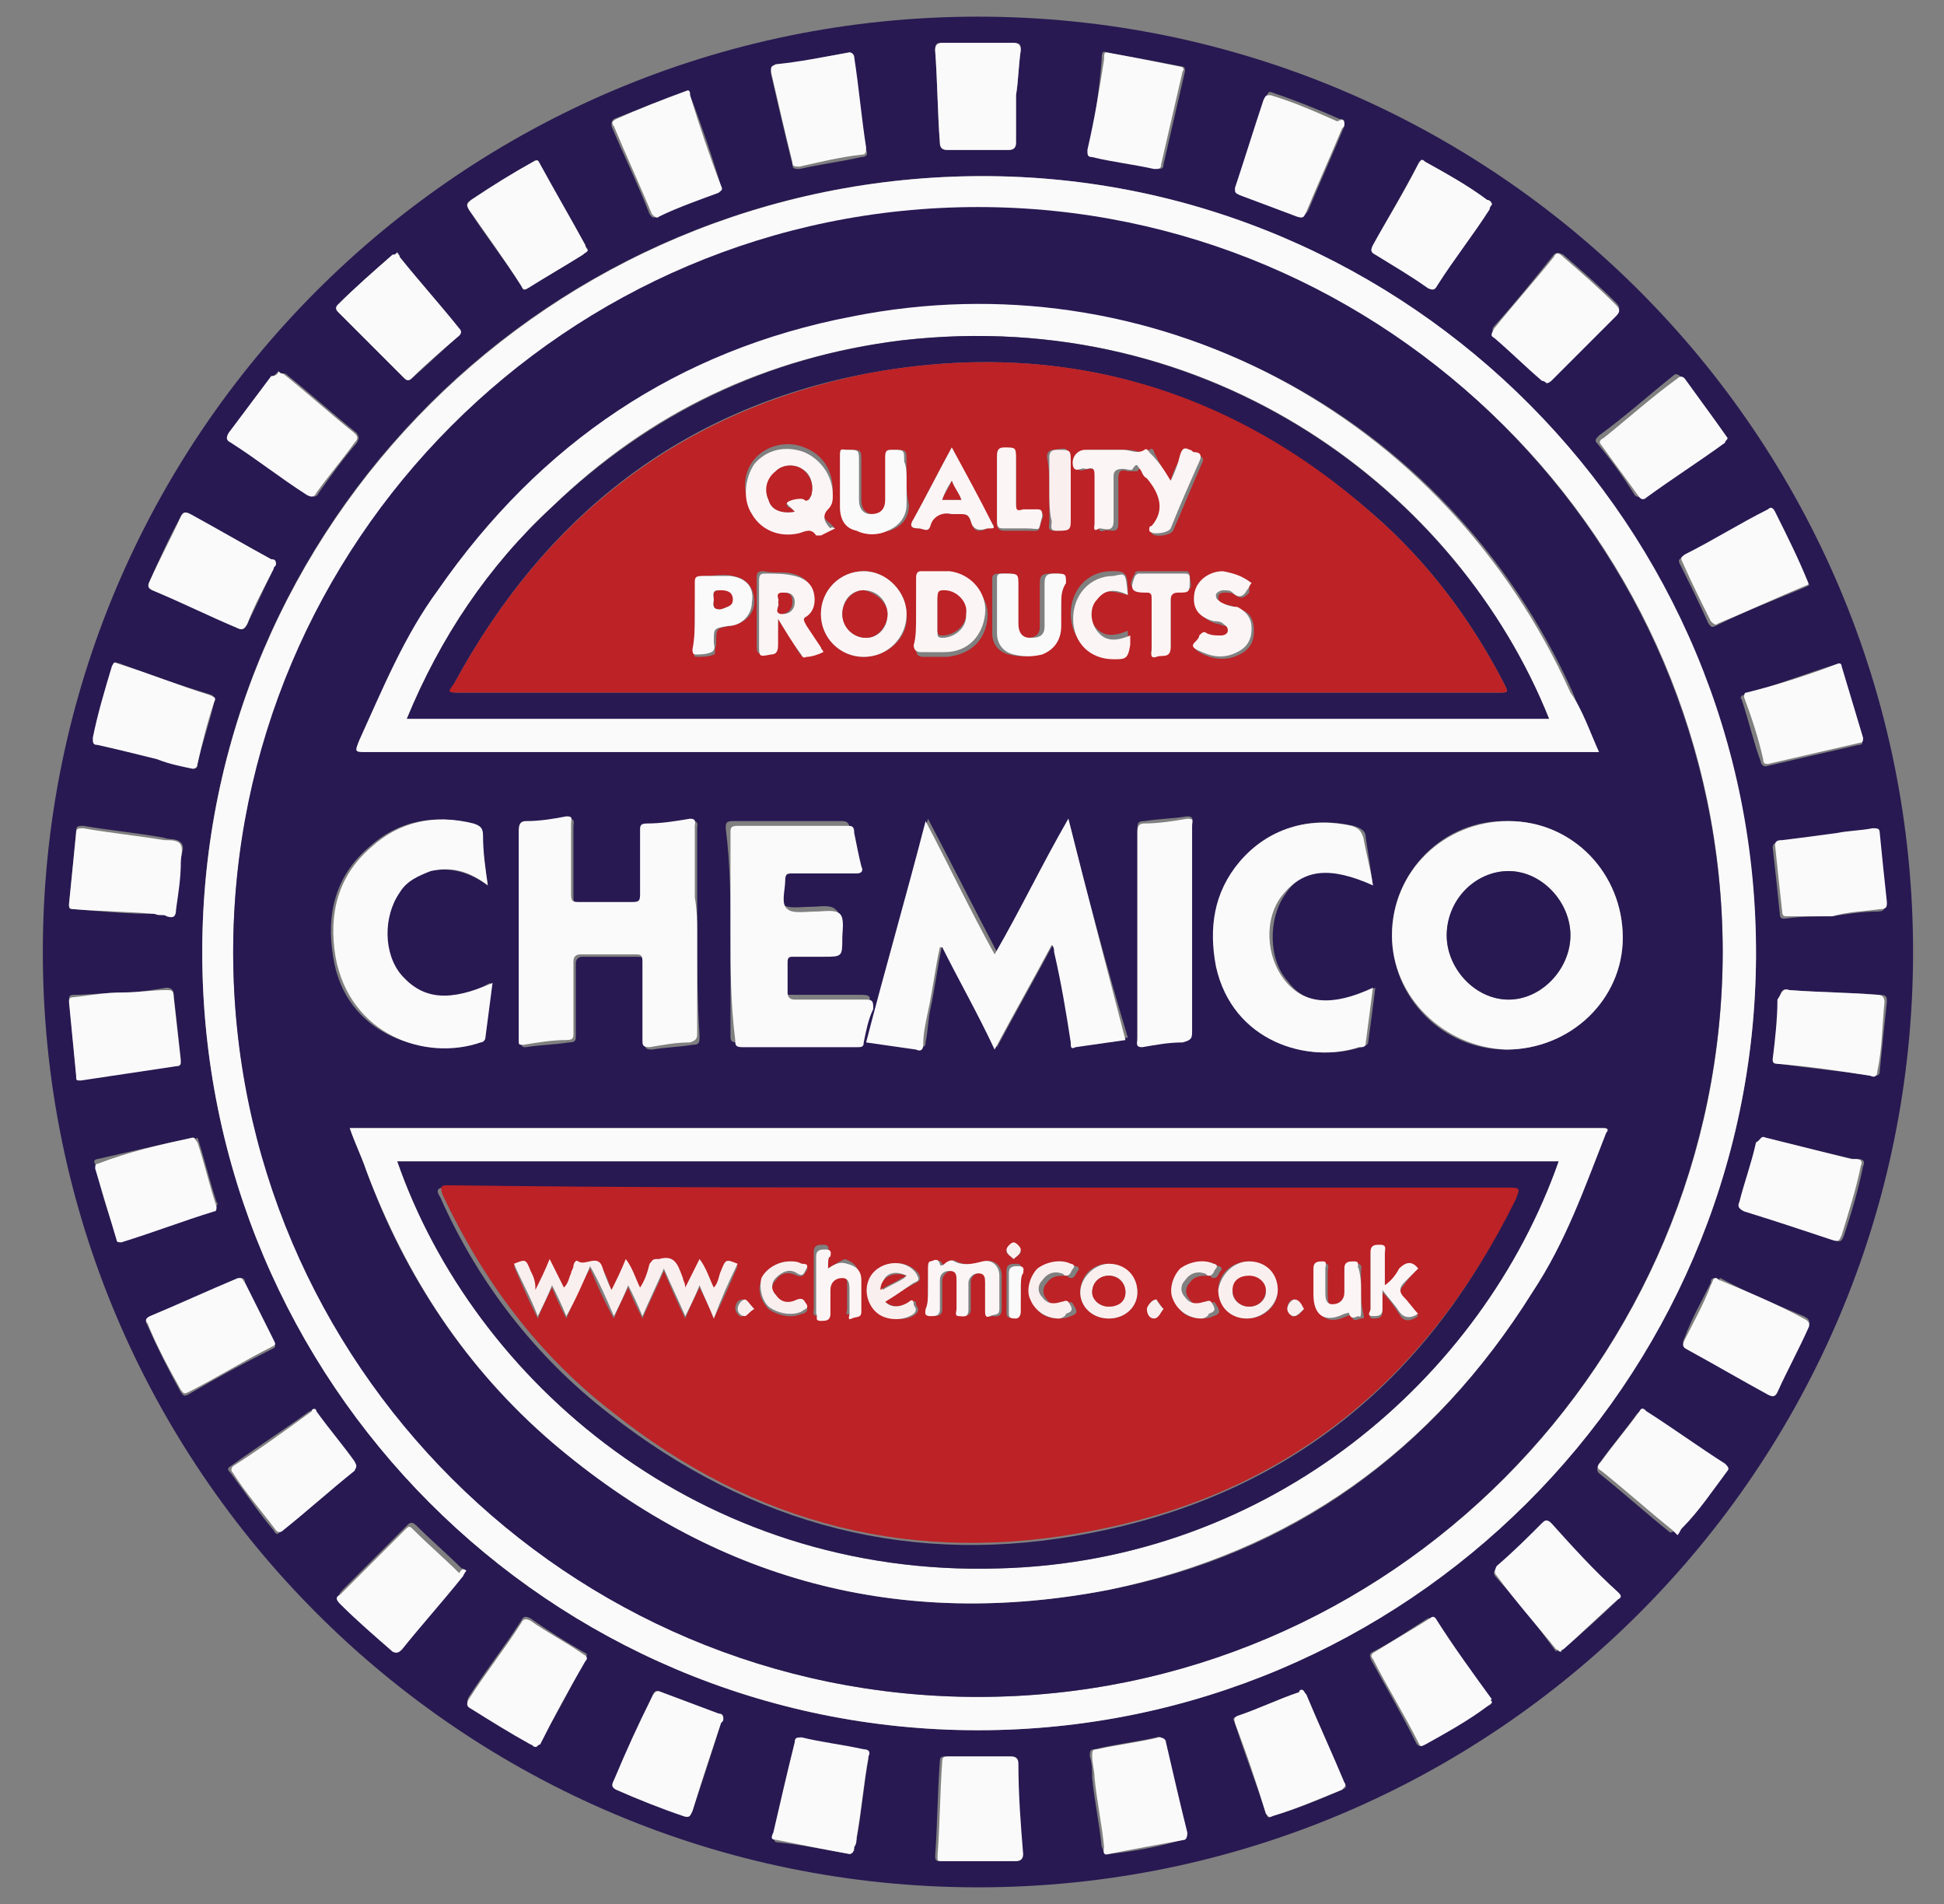 <?xml version="1.0" encoding="utf-8"?>
<!-- Generator: Adobe Illustrator 23.0.6, SVG Export Plug-In . SVG Version: 6.00 Build 0)  -->
<svg version="1.1" id="Layer_1" xmlns="http://www.w3.org/2000/svg" xmlns:xlink="http://www.w3.org/1999/xlink" x="0px" y="0px"
	 viewBox="0 0 81.7 80" style="enable-background:new 0 0 81.7 80;" xml:space="preserve">
<rect x="0" y="0" width="81.7" height="80" fill="#808080" stroke="none"/>
<style type="text/css">
	.st0{fill:#281952;}
	.st1{fill:#FBFAFB;}
	.st2{fill:#BC2226;}
	.st3{fill:#FAEFEF;}
	.st4{fill:#FCF5F5;}
</style>
<g>
	<path class="st0" d="M41.1,0.7c21.7,0,39.3,17.6,39.3,39.3c0,21.7-17.6,39.3-39.3,39.3C19.4,79.3,1.8,61.7,1.8,40
		C1.8,18.3,19.4,0.7,41.1,0.7z M41.1,72.7c18,0,32.6-14.6,32.7-32.5C73.8,22.1,59.2,7.4,41.3,7.4C23.1,7.4,8.5,22,8.5,40
		C8.5,58.1,23.1,72.7,41.1,72.7z M19.6,66c-0.1,0-0.1-0.1-0.2-0.1c-0.6-0.6-1.3-1.2-1.9-1.8c-0.2-0.2-0.3-0.1-0.4,0
		c-0.9,0.9-1.8,1.8-2.7,2.7c-0.2,0.2-0.2,0.3,0,0.4c0.7,0.7,1.5,1.4,2.2,2c0.2,0.2,0.3,0.1,0.4-0.1c0.8-1,1.7-2,2.5-3
		C19.4,66.2,19.5,66.1,19.6,66z M65,16.1c0.1-0.1,0.2-0.1,0.2-0.2c0.9-0.9,1.8-1.8,2.7-2.7c0.2-0.2,0.2-0.3,0-0.5
		c-0.7-0.7-1.4-1.3-2.2-2c-0.2-0.1-0.3-0.1-0.4,0c-0.8,1-1.6,2-2.5,3c-0.1,0.1-0.1,0.2,0,0.4c0.7,0.6,1.3,1.2,2,1.8
		C64.9,16,65,16.1,65,16.1z M54.7,71c0,0-0.1,0-0.1,0.1c-0.9,0.3-1.7,0.7-2.6,1c-0.2,0.1-0.2,0.1-0.1,0.3c0.4,1.3,0.9,2.5,1.3,3.8
		c0.1,0.2,0.1,0.2,0.3,0.1c1-0.3,2-0.7,2.9-1.1c0.2-0.1,0.2-0.1,0.1-0.3c-0.5-1.2-1.1-2.5-1.6-3.7C54.8,71.1,54.8,71,54.7,71z
		 M8.1,47.8C8.1,47.8,8.1,47.8,8.1,47.8c-1.4,0.3-2.7,0.6-4,0.9c-0.1,0-0.2,0.1-0.1,0.2c0.2,1,0.5,2,0.9,3c0,0.1,0.1,0.2,0.2,0.1
		c1.3-0.4,2.6-0.9,3.9-1.3c0.1,0,0.2-0.1,0.1-0.2c-0.3-0.9-0.5-1.8-0.8-2.7C8.2,47.9,8.2,47.8,8.1,47.8z M13.2,59.2
		c-0.1,0-0.1,0.1-0.2,0.1c-1.1,0.8-2.2,1.5-3.3,2.3c-0.2,0.1-0.1,0.2,0,0.3c0.6,0.8,1.2,1.7,1.8,2.4c0.1,0.2,0.2,0.2,0.3,0
		c1-0.8,2-1.7,3-2.5c0.2-0.1,0.2-0.2,0-0.4c-0.5-0.7-1.1-1.4-1.6-2.1C13.3,59.2,13.3,59.2,13.2,59.2z M22.5,73.4
		c0.1,0,0.1-0.1,0.2-0.2c0.7-1.2,1.3-2.3,1.9-3.5c0.1-0.2,0.1-0.2-0.1-0.3c-0.7-0.4-1.5-0.9-2.2-1.4c-0.2-0.1-0.3-0.1-0.4,0.1
		c-0.7,1.1-1.5,2.1-2.2,3.2c-0.1,0.2-0.1,0.3,0.1,0.4c0.8,0.5,1.7,1.1,2.5,1.5C22.3,73.3,22.4,73.4,22.5,73.4z M10.1,53.7
		c0,0-0.1,0-0.1,0.1c-1.2,0.5-2.5,1.1-3.7,1.6c-0.2,0.1-0.2,0.1-0.1,0.3c0.4,0.9,0.9,1.9,1.4,2.8c0.1,0.1,0.1,0.2,0.3,0.1
		c1.2-0.7,2.3-1.3,3.5-1.9c0.2-0.1,0.2-0.1,0.1-0.3c-0.4-0.8-0.8-1.6-1.2-2.4C10.3,53.8,10.3,53.7,10.1,53.7z M62.7,71.5
		c0,0-0.1-0.1-0.1-0.1c-0.8-1.1-1.5-2.2-2.3-3.3c-0.1-0.2-0.2-0.1-0.3-0.1c-0.8,0.5-1.5,1-2.3,1.4c-0.2,0.1-0.1,0.2-0.1,0.3
		c0.6,1.1,1.3,2.3,1.9,3.5c0.1,0.2,0.2,0.2,0.3,0.1c0.9-0.5,1.8-1,2.6-1.6C62.6,71.7,62.7,71.6,62.7,71.5z M35.7,77.9
		c0.1,0,0.2-0.1,0.2-0.2c0-0.1,0-0.3,0.1-0.4c0.2-1.1,0.3-2.3,0.5-3.4c0-0.2,0-0.3-0.2-0.3c-0.9-0.1-1.7-0.3-2.6-0.5
		c-0.2,0-0.3,0-0.3,0.2c-0.3,1.3-0.6,2.6-0.9,3.8c0,0.1,0,0.2,0.1,0.3C33.6,77.5,34.6,77.7,35.7,77.9z M5.2,41.7
		C5.2,41.7,5.2,41.7,5.2,41.7c-0.7,0-1.4,0.1-2.1,0.1c-0.2,0-0.2,0.1-0.2,0.2c0.1,1,0.2,2.1,0.3,3.1c0,0.2,0.1,0.2,0.2,0.2
		c1.3-0.2,2.7-0.4,4-0.6c0.1,0,0.2-0.1,0.2-0.2c-0.1-0.9-0.2-1.8-0.3-2.7c0-0.2-0.1-0.3-0.3-0.3C6.4,41.6,5.8,41.7,5.2,41.7z
		 M65.6,69.4c0,0,0.1-0.1,0.1-0.1c0.8-0.7,1.6-1.4,2.3-2.1c0.2-0.1,0.1-0.2,0-0.3C67,66,66.1,65,65.2,64.1c-0.2-0.2-0.2-0.1-0.4,0
		c-0.6,0.6-1.3,1.2-1.9,1.8c-0.1,0.1-0.2,0.2,0,0.4c0.9,1,1.7,2,2.5,3.1C65.4,69.3,65.5,69.4,65.6,69.4z M28.9,3.8
		C28.9,3.8,28.9,3.8,28.9,3.8c-1.1,0.4-2.1,0.8-3.1,1.2c-0.1,0.1-0.1,0.1-0.1,0.3c0.5,1.2,1.1,2.4,1.6,3.7c0.1,0.1,0.1,0.2,0.3,0.1
		c0.8-0.3,1.7-0.7,2.5-1C30.3,8,30.4,8,30.3,7.8C29.9,6.5,29.5,5.3,29,4C29,3.9,29,3.8,28.9,3.8z M8.1,32.3c0.2,0,0.2-0.1,0.2-0.2
		c0.2-0.9,0.5-1.7,0.7-2.6c0.1-0.2,0-0.2-0.1-0.3c-1.3-0.4-2.5-0.8-3.8-1.3c-0.2-0.1-0.2,0-0.3,0.1c-0.3,1-0.6,2-0.8,3
		c-0.1,0.2,0,0.2,0.2,0.3c0.8,0.2,1.6,0.4,2.5,0.6C7.1,32,7.6,32.2,8.1,32.3z M30.4,72.2c0-0.2-0.1-0.2-0.2-0.2
		c-0.8-0.3-1.6-0.6-2.4-0.9c-0.2-0.1-0.3-0.1-0.4,0.2c-0.5,1.2-1,2.3-1.6,3.5c-0.1,0.2-0.1,0.3,0.1,0.4c0.9,0.4,1.8,0.7,2.8,1.1
		c0.2,0.1,0.3,0,0.4-0.2c0.4-1.2,0.8-2.4,1.2-3.7C30.3,72.3,30.3,72.2,30.4,72.2z M74.2,47.8C74,47.7,74,47.9,73.9,48
		c-0.2,0.8-0.5,1.6-0.7,2.5c-0.1,0.2,0,0.3,0.2,0.4c1.2,0.4,2.4,0.8,3.7,1.2c0.2,0.1,0.3,0.1,0.4-0.2c0.3-0.9,0.6-1.9,0.8-2.9
		c0.1-0.2,0-0.3-0.2-0.3c-0.1,0-0.1,0-0.2,0C76.6,48.4,75.4,48.1,74.2,47.8z M77.2,27.9C77.2,27.9,77.2,27.9,77.2,27.9
		c-1.3,0.4-2.6,0.9-3.9,1.3c-0.1,0-0.2,0.1-0.1,0.2c0.3,0.9,0.5,1.8,0.8,2.6c0,0.1,0.1,0.2,0.2,0.2c1.3-0.3,2.6-0.6,3.9-0.9
		c0.2,0,0.2-0.1,0.1-0.2c-0.2-1-0.5-2-0.9-3C77.4,28,77.4,27.9,77.2,27.9z M6.5,38.4C6.5,38.4,6.5,38.4,6.5,38.4c0.2,0,0.3,0,0.5,0
		c0.3,0.1,0.4-0.1,0.4-0.3c0-0.7,0.1-1.3,0.2-2c0-0.2,0.2-0.5,0-0.7c-0.2-0.2-0.5-0.1-0.7-0.2c-1.1-0.2-2.2-0.3-3.4-0.5
		c-0.2,0-0.3,0-0.3,0.2C3.1,36,3,37,2.9,38c0,0.2,0,0.2,0.2,0.2C4.3,38.3,5.4,38.4,6.5,38.4z M46.6,77.9c1-0.1,2.1-0.3,3.1-0.6
		c0.2,0,0.2-0.1,0.1-0.3c-0.3-1.3-0.6-2.6-0.9-3.8c0-0.1-0.1-0.3-0.3-0.2c-0.9,0.2-1.8,0.3-2.6,0.5c-0.2,0-0.2,0.1-0.2,0.3
		c0.1,0.3,0.1,0.6,0.1,0.9c0.1,1,0.3,1.9,0.4,2.9C46.4,77.7,46.3,77.9,46.6,77.9z M75.2,41.6c-0.3-0.1-0.4,0.1-0.4,0.4
		c-0.1,0.8-0.2,1.7-0.2,2.5c0,0.2,0.1,0.2,0.2,0.2c1.3,0.2,2.6,0.3,3.9,0.5c0.2,0,0.3,0,0.3-0.2c0.1-1,0.2-2,0.3-2.9
		c0-0.2,0-0.3-0.3-0.3C77.8,41.7,76.5,41.7,75.2,41.6z M11.6,23.7c0-0.1-0.1-0.2-0.2-0.2c-1.1-0.6-2.3-1.3-3.4-1.9
		c-0.2-0.1-0.3-0.1-0.4,0.1c-0.5,0.9-0.9,1.8-1.3,2.7c-0.1,0.2-0.1,0.3,0.1,0.4c1.2,0.5,2.4,1,3.6,1.6c0.2,0.1,0.3,0,0.4-0.2
		c0.4-0.8,0.7-1.5,1.1-2.3C11.5,23.8,11.5,23.7,11.6,23.7z M24.7,10.5c0-0.1-0.1-0.1-0.1-0.2c-0.6-1.1-1.3-2.3-1.9-3.4
		c-0.1-0.2-0.2-0.2-0.3-0.1c-0.9,0.5-1.7,1-2.6,1.6c-0.2,0.1-0.2,0.2-0.1,0.4c0.7,1.1,1.5,2.1,2.2,3.2c0.1,0.2,0.2,0.2,0.3,0.1
		c0.8-0.5,1.5-0.9,2.3-1.4C24.6,10.6,24.6,10.6,24.7,10.5z M72.1,53.7c-0.2,0-0.2,0.1-0.2,0.2c-0.4,0.8-0.8,1.5-1.1,2.3
		c-0.1,0.2-0.1,0.3,0.1,0.4c1.1,0.6,2.3,1.2,3.4,1.9c0.2,0.1,0.3,0.1,0.4-0.1c0.5-0.9,0.9-1.8,1.3-2.7c0.1-0.2,0-0.3-0.2-0.4
		c-1.2-0.5-2.4-1-3.5-1.6C72.2,53.8,72.2,53.7,72.1,53.7z M76,24.5C76,24.5,76,24.5,76,24.5c-0.5-1-0.9-2-1.5-2.9
		c-0.1-0.1-0.1-0.1-0.3-0.1c-1.2,0.7-2.3,1.3-3.5,1.9c-0.1,0.1-0.2,0.1-0.1,0.3c0.4,0.8,0.8,1.6,1.2,2.5c0.1,0.1,0.1,0.2,0.3,0.1
		c1.2-0.6,2.5-1.1,3.7-1.6C76,24.6,76.1,24.6,76,24.5z M70.5,64.5c0-0.1,0.1-0.1,0.1-0.2c0.6-0.8,1.3-1.6,1.9-2.4
		c0.1-0.2,0.1-0.2-0.1-0.3c-1.1-0.7-2.2-1.5-3.3-2.2c-0.1-0.1-0.2-0.1-0.3,0c-0.5,0.7-1.1,1.4-1.6,2.1c-0.1,0.2-0.1,0.3,0,0.4
		c1,0.8,2,1.7,3,2.5C70.4,64.3,70.4,64.4,70.5,64.5z M77,38.5C77,38.4,77,38.4,77,38.5c0.6-0.1,1.3-0.2,1.9-0.2
		c0.3,0,0.3-0.1,0.3-0.3c-0.1-1-0.2-2-0.3-2.9c0-0.2-0.1-0.3-0.3-0.2c-0.5,0.1-1,0.1-1.5,0.2c-0.8,0.1-1.6,0.2-2.3,0.3
		c-0.1,0-0.3,0-0.3,0.2c0.1,0.9,0.2,1.8,0.3,2.8c0,0.2,0.1,0.2,0.2,0.2C75.7,38.5,76.4,38.5,77,38.5z M11.7,15.6
		c-0.1,0.1-0.1,0.1-0.2,0.2c-0.6,0.8-1.2,1.6-1.8,2.4c-0.1,0.2-0.1,0.3,0.1,0.4c1.1,0.7,2.1,1.4,3.2,2.2c0.2,0.1,0.3,0.1,0.4-0.1
		c0.5-0.7,1-1.4,1.6-2.1c0.1-0.2,0.1-0.2,0-0.4c-1-0.8-2-1.7-3-2.5C11.9,15.7,11.8,15.7,11.7,15.6z M35.7,2.2
		c-1.1,0.2-2.1,0.4-3.1,0.6c-0.1,0-0.2,0.1-0.2,0.3c0.3,1.3,0.6,2.6,0.9,3.8c0,0.2,0.1,0.2,0.3,0.2c0.9-0.2,1.7-0.3,2.6-0.5
		c0.2,0,0.3-0.1,0.2-0.3c-0.2-1.3-0.4-2.5-0.5-3.8C35.9,2.3,35.8,2.2,35.7,2.2z M62.7,8.6c0-0.1-0.1-0.2-0.2-0.2
		c-0.8-0.6-1.7-1.1-2.6-1.6c-0.2-0.1-0.3,0-0.3,0.1c-0.6,1.1-1.2,2.2-1.9,3.4c-0.1,0.2-0.1,0.3,0.1,0.4c0.7,0.4,1.5,0.9,2.2,1.4
		c0.2,0.1,0.3,0.1,0.4-0.1c0.7-1.1,1.4-2.1,2.2-3.2C62.6,8.7,62.6,8.6,62.7,8.6z M46.5,2.2c-0.2-0.1-0.2,0.1-0.2,0.3
		C46.2,3.8,46,5,45.8,6.3c0,0.2,0,0.2,0.2,0.3c0.9,0.2,1.8,0.3,2.6,0.5c0.2,0,0.3,0,0.3-0.2c0.3-1.3,0.6-2.6,0.9-3.9
		c0-0.1,0-0.2-0.1-0.2C48.7,2.6,47.6,2.4,46.5,2.2z M41.1,78.2c0.5,0,1,0,1.5,0c0.2,0,0.3-0.1,0.3-0.3c-0.1-1.3-0.1-2.6-0.2-3.8
		c0-0.2-0.1-0.3-0.3-0.3c-0.9,0-1.7,0-2.6,0c-0.2,0-0.3,0-0.3,0.2c-0.1,1.3-0.1,2.6-0.2,4c0,0.2,0.1,0.2,0.2,0.2
		C40.1,78.2,40.6,78.2,41.1,78.2z M72.6,18.4C72.6,18.4,72.6,18.3,72.6,18.4c-0.7-1-1.3-1.8-2-2.6c-0.1-0.1-0.2-0.1-0.3,0
		c-1,0.8-2,1.7-3.1,2.5c-0.1,0.1-0.2,0.2-0.1,0.3c0.6,0.7,1.1,1.4,1.6,2.2c0.1,0.1,0.2,0.1,0.3,0c1.1-0.8,2.2-1.5,3.3-2.3
		C72.5,18.5,72.6,18.5,72.6,18.4z M56.5,5.2C56.5,5,56.4,5,56.3,5c-0.9-0.4-1.9-0.8-2.8-1.1c-0.2-0.1-0.2,0-0.3,0.2
		c-0.4,1.2-0.8,2.5-1.2,3.7c-0.1,0.2,0,0.3,0.2,0.3c0.8,0.3,1.6,0.6,2.4,0.9c0.2,0.1,0.3,0,0.4-0.2c0.5-1.2,1-2.3,1.5-3.5
		C56.5,5.3,56.5,5.2,56.5,5.2z M42.7,4C42.7,4,42.8,4,42.7,4c0.1-0.6,0.1-1.2,0.2-1.9c0-0.2,0-0.3-0.3-0.3c-1,0-2,0-3,0
		c-0.2,0-0.3,0-0.3,0.3c0.1,1.3,0.1,2.6,0.2,3.9c0,0.2,0.1,0.3,0.3,0.3c0.9,0,1.7,0,2.6,0c0.2,0,0.3-0.1,0.3-0.3
		C42.7,5.3,42.7,4.7,42.7,4z M16.7,10.6c-0.1,0.1-0.1,0.1-0.2,0.1c-0.8,0.7-1.6,1.4-2.3,2.1c-0.1,0.1-0.1,0.2,0,0.3
		c0.9,0.9,1.9,1.9,2.8,2.8c0.1,0.1,0.2,0.1,0.3,0c0.7-0.6,1.3-1.2,2-1.8c0.1-0.1,0.1-0.2,0-0.3c-0.8-1-1.7-2-2.5-3
		C16.8,10.8,16.8,10.7,16.7,10.6z"/>
	<path class="st1" d="M41.1,72.7c-18,0-32.6-14.6-32.6-32.7c0-18,14.7-32.6,32.8-32.6c17.9,0,32.6,14.7,32.5,32.8
		C73.7,58.1,59.1,72.7,41.1,72.7z M41.1,71.3c17.3,0,31.3-14.1,31.3-31.3c0-17.3-14-31.2-31.3-31.2c-17.2,0-31.3,14-31.3,31.3
		C9.9,57.3,23.9,71.3,41.1,71.3z"/>
	<path class="st1" d="M19.6,66c-0.1,0.1-0.1,0.2-0.2,0.3c-0.8,1-1.7,2-2.5,3c-0.1,0.1-0.2,0.2-0.4,0.1c-0.8-0.7-1.5-1.3-2.2-2
		c-0.2-0.2-0.2-0.3,0-0.4c0.9-0.9,1.8-1.8,2.7-2.7c0.2-0.2,0.2-0.2,0.4,0c0.6,0.6,1.3,1.2,1.9,1.8C19.4,65.9,19.5,65.9,19.6,66z"/>
	<path class="st1" d="M65,16.1C65,16.1,64.9,16,64.8,16c-0.7-0.6-1.3-1.2-2-1.8c-0.2-0.1-0.1-0.2,0-0.4c0.8-1,1.7-2,2.5-3
		c0.1-0.2,0.2-0.2,0.4,0c0.7,0.6,1.5,1.3,2.2,2c0.2,0.2,0.2,0.3,0,0.5c-0.9,0.9-1.8,1.8-2.7,2.7C65.2,16,65.1,16.1,65,16.1z"/>
	<path class="st1" d="M54.7,71c0.1,0,0.1,0.1,0.2,0.2c0.5,1.2,1.1,2.5,1.6,3.7c0.1,0.1,0,0.2-0.1,0.3c-1,0.4-1.9,0.8-2.9,1.1
		c-0.2,0.1-0.2,0-0.3-0.1c-0.4-1.3-0.8-2.5-1.3-3.8c0-0.1-0.1-0.2,0.1-0.3c0.9-0.3,1.7-0.7,2.6-1C54.6,71,54.7,71,54.7,71z"/>
	<path class="st1" d="M8.1,47.8c0.1,0,0.1,0.1,0.2,0.2c0.3,0.9,0.5,1.8,0.8,2.7c0,0.1,0,0.2-0.1,0.2c-1.3,0.4-2.6,0.9-3.9,1.3
		c-0.1,0-0.2,0-0.2-0.1c-0.3-1-0.6-2-0.9-3c0-0.1,0-0.2,0.1-0.2C5.4,48.4,6.7,48.1,8.1,47.8C8.1,47.8,8.1,47.8,8.1,47.8z"/>
	<path class="st1" d="M13.2,59.2c0.1,0,0.1,0.1,0.1,0.1c0.5,0.7,1.1,1.4,1.6,2.1c0.1,0.2,0.1,0.2,0,0.4c-1,0.8-2,1.7-3,2.5
		c-0.1,0.1-0.2,0.1-0.3,0c-0.6-0.8-1.3-1.6-1.8-2.4c-0.1-0.1-0.1-0.2,0-0.3c1.1-0.7,2.2-1.5,3.3-2.3C13.1,59.2,13.2,59.2,13.2,59.2z
		"/>
	<path class="st1" d="M22.5,73.4c-0.1,0-0.1-0.1-0.2-0.1c-0.9-0.5-1.7-1-2.5-1.5c-0.2-0.1-0.2-0.2-0.1-0.4c0.7-1.1,1.5-2.1,2.2-3.2
		c0.1-0.2,0.2-0.2,0.4-0.1c0.7,0.5,1.5,0.9,2.2,1.4c0.2,0.1,0.2,0.2,0.1,0.3c-0.7,1.2-1.3,2.3-1.9,3.5
		C22.6,73.3,22.6,73.4,22.5,73.4z"/>
	<path class="st1" d="M10.1,53.7c0.1,0,0.1,0.1,0.2,0.2c0.4,0.8,0.8,1.6,1.2,2.4c0.1,0.2,0.1,0.2-0.1,0.3c-1.2,0.6-2.3,1.3-3.5,1.9
		c-0.2,0.1-0.2,0-0.3-0.1c-0.5-0.9-1-1.8-1.4-2.8c-0.1-0.1-0.1-0.2,0.1-0.3c1.2-0.5,2.5-1.1,3.7-1.6C10,53.7,10.1,53.7,10.1,53.7z"
		/>
	<path class="st1" d="M62.7,71.5c0,0.1-0.1,0.1-0.2,0.2c-0.8,0.6-1.7,1.1-2.6,1.6c-0.2,0.1-0.2,0.1-0.3-0.1
		c-0.6-1.2-1.3-2.3-1.9-3.5c-0.1-0.1-0.1-0.2,0.1-0.3c0.8-0.5,1.5-0.9,2.3-1.4c0.1-0.1,0.2-0.1,0.3,0.1c0.7,1.1,1.5,2.2,2.3,3.3
		C62.6,71.4,62.7,71.5,62.7,71.5z"/>
	<path class="st1" d="M35.7,77.9c-1.1-0.2-2.1-0.4-3.1-0.6c-0.2,0-0.2-0.1-0.1-0.3c0.3-1.3,0.6-2.6,0.9-3.8c0-0.2,0.1-0.2,0.3-0.2
		c0.8,0.2,1.7,0.3,2.6,0.5c0.2,0,0.3,0.1,0.2,0.3c-0.2,1.1-0.3,2.3-0.5,3.4c0,0.1,0,0.3-0.1,0.4C35.9,77.8,35.8,77.9,35.7,77.9z"/>
	<path class="st1" d="M5.2,41.7c0.6,0,1.2-0.1,1.8-0.1c0.2,0,0.3,0,0.3,0.3c0.1,0.9,0.2,1.8,0.3,2.7c0,0.1,0,0.2-0.2,0.2
		c-1.3,0.2-2.7,0.4-4,0.6c-0.2,0-0.2,0-0.2-0.2c-0.1-1-0.2-2.1-0.3-3.1c0-0.2,0.1-0.2,0.2-0.2C3.9,41.8,4.5,41.7,5.2,41.7
		C5.2,41.7,5.2,41.7,5.2,41.7z"/>
	<path class="st1" d="M65.6,69.4c-0.1,0-0.1-0.1-0.2-0.1c-0.8-1-1.7-2-2.5-3.1c-0.1-0.1-0.1-0.2,0-0.4c0.7-0.6,1.3-1.2,1.9-1.8
		c0.1-0.1,0.2-0.2,0.4,0C66.1,65,67,66,68,66.9c0.1,0.1,0.2,0.2,0,0.3c-0.8,0.7-1.5,1.4-2.3,2.1C65.6,69.3,65.6,69.4,65.6,69.4z"/>
	<path class="st1" d="M28.9,3.8C29,3.8,29,3.9,29,4c0.4,1.3,0.8,2.5,1.3,3.8c0.1,0.2,0,0.2-0.1,0.3c-0.8,0.3-1.7,0.6-2.5,1
		c-0.1,0.1-0.2,0-0.3-0.1c-0.5-1.2-1.1-2.5-1.6-3.7c-0.1-0.1-0.1-0.2,0.1-0.3C26.8,4.6,27.8,4.2,28.9,3.8
		C28.9,3.8,28.9,3.8,28.9,3.8z"/>
	<path class="st1" d="M8.1,32.3c-0.5-0.1-1-0.2-1.5-0.4c-0.8-0.2-1.6-0.4-2.5-0.6c-0.2,0-0.2-0.1-0.2-0.3c0.2-1,0.5-2,0.8-3
		c0.1-0.2,0.1-0.2,0.3-0.1c1.3,0.4,2.5,0.9,3.8,1.3C9,29.3,9.1,29.3,9,29.5c-0.3,0.9-0.5,1.7-0.7,2.6C8.3,32.1,8.3,32.3,8.1,32.3z"
		/>
	<path class="st1" d="M30.4,72.2c0,0.1,0,0.1-0.1,0.2c-0.4,1.2-0.8,2.4-1.2,3.7c-0.1,0.2-0.1,0.3-0.4,0.2c-0.9-0.3-1.9-0.7-2.8-1.1
		c-0.2-0.1-0.2-0.2-0.1-0.4c0.5-1.2,1-2.3,1.6-3.5c0.1-0.2,0.2-0.3,0.4-0.2c0.8,0.3,1.6,0.6,2.4,0.9C30.2,72,30.4,72,30.4,72.2z"/>
	<path class="st1" d="M74.2,47.8c1.2,0.3,2.4,0.6,3.6,0.9c0.1,0,0.1,0,0.2,0c0.2,0,0.3,0.1,0.2,0.3c-0.2,1-0.5,1.9-0.8,2.9
		c-0.1,0.2-0.1,0.3-0.4,0.2c-1.2-0.4-2.4-0.8-3.7-1.2c-0.2-0.1-0.3-0.2-0.2-0.4c0.2-0.8,0.5-1.6,0.7-2.5C74,47.9,74,47.7,74.2,47.8z
		"/>
	<path class="st1" d="M77.2,27.9c0.2-0.1,0.2,0.1,0.2,0.1c0.3,1,0.6,2,0.9,3c0,0.1,0,0.2-0.1,0.2c-1.3,0.3-2.6,0.6-3.9,0.9
		c-0.1,0-0.2,0-0.2-0.2c-0.2-0.9-0.5-1.8-0.8-2.6c0-0.1,0-0.2,0.1-0.2C74.6,28.8,75.9,28.4,77.2,27.9C77.2,27.9,77.2,27.9,77.2,27.9
		z"/>
	<path class="st1" d="M6.5,38.4c-1.1-0.1-2.2-0.1-3.4-0.2c-0.2,0-0.2-0.1-0.2-0.2C3,37,3.1,36,3.2,35c0-0.2,0.1-0.2,0.3-0.2
		c1.1,0.2,2.2,0.3,3.4,0.5c0.3,0,0.6,0,0.7,0.2c0.1,0.2,0,0.5,0,0.7c0,0.7-0.1,1.3-0.2,2c0,0.3-0.1,0.4-0.4,0.3
		C6.9,38.4,6.7,38.5,6.5,38.4C6.5,38.4,6.5,38.4,6.5,38.4z"/>
	<path class="st1" d="M46.6,77.9c-0.3,0.1-0.2-0.2-0.2-0.3c-0.1-1-0.3-1.9-0.4-2.9c0-0.3-0.1-0.6-0.1-0.9c0-0.2,0-0.3,0.2-0.3
		c0.9-0.2,1.8-0.3,2.6-0.5c0.2,0,0.3,0.1,0.3,0.2c0.3,1.3,0.6,2.6,0.9,3.8c0,0.1,0,0.2-0.1,0.3C48.7,77.5,47.6,77.7,46.6,77.9z"/>
	<path class="st1" d="M75.2,41.6c1.3,0.1,2.5,0.1,3.7,0.2c0.2,0,0.3,0.1,0.3,0.3c-0.1,1-0.1,2-0.3,2.9c0,0.2-0.1,0.3-0.3,0.2
		c-1.3-0.2-2.6-0.4-3.9-0.5c-0.2,0-0.2-0.1-0.2-0.2c0.1-0.8,0.2-1.7,0.2-2.5C74.9,41.7,74.9,41.5,75.2,41.6z"/>
	<path class="st1" d="M11.6,23.7c0,0.1-0.1,0.1-0.1,0.2c-0.4,0.8-0.8,1.5-1.1,2.3c-0.1,0.2-0.2,0.3-0.4,0.2
		c-1.2-0.5-2.4-1.1-3.6-1.6c-0.2-0.1-0.2-0.2-0.1-0.4c0.4-0.9,0.9-1.8,1.3-2.7c0.1-0.2,0.2-0.2,0.4-0.1c1.1,0.6,2.3,1.3,3.4,1.9
		C11.5,23.5,11.6,23.5,11.6,23.7z"/>
	<path class="st1" d="M24.7,10.5c0,0.1-0.1,0.1-0.2,0.2c-0.8,0.5-1.5,0.9-2.3,1.4c-0.2,0.1-0.2,0.1-0.3-0.1
		c-0.7-1.1-1.5-2.2-2.2-3.2c-0.1-0.2-0.1-0.2,0.1-0.4c0.9-0.6,1.7-1.1,2.6-1.6c0.2-0.1,0.2-0.1,0.3,0.1c0.6,1.1,1.3,2.3,1.9,3.4
		C24.6,10.3,24.6,10.4,24.7,10.5z"/>
	<path class="st1" d="M72.1,53.7c0.1,0,0.1,0.1,0.2,0.1c1.2,0.5,2.4,1,3.5,1.6c0.2,0.1,0.3,0.2,0.2,0.4c-0.4,0.9-0.9,1.8-1.3,2.7
		c-0.1,0.2-0.2,0.2-0.4,0.1c-1.1-0.6-2.3-1.3-3.4-1.9c-0.2-0.1-0.2-0.2-0.1-0.4c0.4-0.8,0.8-1.5,1.1-2.3C72,53.8,72,53.7,72.1,53.7z
		"/>
	<path class="st1" d="M76,24.5c0,0.1-0.1,0.1-0.1,0.1c-1.2,0.5-2.5,1.1-3.7,1.6c-0.1,0.1-0.2,0-0.3-0.1c-0.4-0.8-0.8-1.6-1.2-2.5
		c-0.1-0.2,0-0.2,0.1-0.3c1.2-0.6,2.3-1.3,3.5-1.9c0.1-0.1,0.2-0.1,0.3,0.1C75.1,22.5,75.6,23.5,76,24.5C76,24.5,76,24.5,76,24.5z"
		/>
	<path class="st1" d="M70.5,64.5c-0.1-0.1-0.1-0.1-0.2-0.2c-1-0.8-2-1.7-3-2.5c-0.2-0.1-0.2-0.2,0-0.4c0.5-0.7,1.1-1.4,1.6-2.1
		c0.1-0.2,0.2-0.1,0.3,0c1.1,0.7,2.2,1.5,3.3,2.2c0.1,0.1,0.2,0.2,0.1,0.3c-0.6,0.8-1.2,1.7-1.9,2.4C70.6,64.3,70.6,64.4,70.5,64.5z
		"/>
	<path class="st1" d="M77,38.5c-0.6,0-1.3,0-1.9,0c-0.1,0-0.2,0-0.2-0.2c-0.1-0.9-0.2-1.8-0.3-2.8c0-0.2,0.2-0.2,0.3-0.2
		c0.8-0.1,1.6-0.2,2.3-0.3c0.5-0.1,1-0.1,1.5-0.2c0.2,0,0.3,0,0.3,0.2c0.1,1,0.2,2,0.3,2.9c0,0.2,0,0.3-0.3,0.3
		C78.3,38.3,77.7,38.3,77,38.5C77,38.4,77,38.4,77,38.5z"/>
	<path class="st1" d="M11.7,15.6c0.1,0.1,0.1,0.1,0.2,0.1c1,0.8,2,1.7,3,2.5c0.1,0.1,0.2,0.2,0,0.4c-0.5,0.7-1.1,1.4-1.6,2.1
		c-0.1,0.2-0.2,0.2-0.4,0.1c-1.1-0.7-2.1-1.5-3.2-2.2c-0.2-0.1-0.2-0.2-0.1-0.4c0.6-0.8,1.2-1.6,1.8-2.4
		C11.6,15.8,11.7,15.7,11.7,15.6z"/>
	<path class="st1" d="M35.7,2.2c0.1,0,0.2,0.1,0.2,0.2c0.2,1.3,0.3,2.5,0.5,3.8c0,0.2,0,0.3-0.2,0.3c-0.9,0.1-1.7,0.3-2.6,0.5
		c-0.2,0-0.3,0-0.3-0.2C33,5.6,32.7,4.3,32.4,3c0-0.2,0-0.2,0.2-0.3C33.6,2.6,34.6,2.4,35.7,2.2z"/>
	<path class="st1" d="M62.7,8.6c0,0-0.1,0.1-0.1,0.2c-0.7,1.1-1.5,2.1-2.2,3.2c-0.1,0.2-0.2,0.2-0.4,0.1c-0.7-0.5-1.4-0.9-2.2-1.4
		c-0.2-0.1-0.2-0.2-0.1-0.4c0.6-1.1,1.3-2.2,1.9-3.4c0.1-0.1,0.1-0.3,0.3-0.1c0.9,0.5,1.8,1,2.6,1.6C62.6,8.4,62.7,8.5,62.7,8.6z"/>
	<path class="st1" d="M46.5,2.2c1.1,0.2,2.1,0.4,3.1,0.6c0.1,0,0.2,0.1,0.1,0.2c-0.3,1.3-0.6,2.6-0.9,3.9c0,0.2-0.1,0.2-0.3,0.2
		c-0.9-0.2-1.8-0.3-2.6-0.5c-0.2,0-0.2-0.1-0.2-0.3C46,5,46.2,3.8,46.4,2.5C46.4,2.3,46.4,2.2,46.5,2.2z"/>
	<path class="st1" d="M41.1,78.2c-0.5,0-1,0-1.5,0c-0.2,0-0.2,0-0.2-0.2c0.1-1.3,0.1-2.6,0.2-4c0-0.2,0.1-0.2,0.3-0.2
		c0.9,0,1.7,0,2.6,0c0.2,0,0.3,0.1,0.3,0.3c0,1.3,0.1,2.6,0.2,3.8c0,0.2-0.1,0.3-0.3,0.3C42.1,78.2,41.6,78.2,41.1,78.2z"/>
	<path class="st1" d="M72.6,18.4c0,0.1-0.1,0.1-0.1,0.2c-1.1,0.8-2.2,1.5-3.3,2.3c-0.1,0.1-0.2,0.1-0.3,0c-0.5-0.7-1.1-1.5-1.6-2.2
		c-0.1-0.1-0.1-0.2,0.1-0.3c1-0.8,2-1.7,3.1-2.5c0.1-0.1,0.2-0.1,0.3,0C71.3,16.6,71.9,17.4,72.6,18.4
		C72.6,18.3,72.6,18.4,72.6,18.4z"/>
	<path class="st1" d="M56.5,5.2c0,0.1,0,0.1-0.1,0.2c-0.5,1.2-1,2.3-1.5,3.5c-0.1,0.2-0.1,0.3-0.4,0.2c-0.8-0.3-1.6-0.6-2.4-0.9
		c-0.2-0.1-0.2-0.1-0.2-0.3c0.4-1.2,0.8-2.5,1.2-3.7c0.1-0.2,0.1-0.2,0.3-0.2c1,0.3,1.9,0.7,2.8,1.1C56.4,5,56.5,5,56.5,5.2z"/>
	<path class="st1" d="M42.7,4c0,0.7,0,1.3,0,2c0,0.2-0.1,0.3-0.3,0.3c-0.9,0-1.7,0-2.6,0c-0.2,0-0.3-0.1-0.3-0.3
		c-0.1-1.3-0.1-2.6-0.2-3.9c0-0.2,0.1-0.3,0.3-0.3c1,0,2,0,3,0c0.2,0,0.3,0.1,0.3,0.3C42.8,2.8,42.8,3.4,42.7,4
		C42.8,4,42.7,4,42.7,4z"/>
	<path class="st1" d="M16.7,10.6c0,0.1,0.1,0.1,0.1,0.2c0.8,1,1.7,2,2.5,3c0.1,0.1,0.1,0.2,0,0.3c-0.7,0.6-1.4,1.2-2,1.8
		c-0.1,0.1-0.2,0.1-0.3,0c-0.9-0.9-1.9-1.9-2.8-2.8c-0.1-0.1-0.1-0.2,0-0.3c0.7-0.7,1.5-1.4,2.3-2.1C16.6,10.7,16.6,10.7,16.7,10.6z
		"/>
	<path class="st0" d="M41.1,71.3c-17.2,0-31.3-14-31.3-31.3c0-17.2,14-31.3,31.3-31.3c17.2,0,31.2,14,31.3,31.2
		C72.4,57.2,58.4,71.3,41.1,71.3z M14.7,47.4c0.2,0.6,0.5,1.2,0.7,1.8c1.6,4.4,4.2,8.3,7.8,11.4c6.8,5.8,14.6,7.9,23.4,6.2
		c7.7-1.5,13.6-5.8,17.8-12.5c1.3-2.1,2.2-4.4,3.1-6.7c0.1-0.2,0-0.2-0.1-0.2c-0.1,0-0.2,0-0.3,0c-17.3,0-34.6,0-51.9,0
		C15,47.4,14.9,47.4,14.7,47.4z M67.2,31.6c-0.4-0.9-0.8-1.7-1.1-2.5c-5.3-11.8-17.7-18.2-30.2-15.8c-7.4,1.5-13.1,5.4-17.4,11.5
		c-1.4,2-2.3,4.1-3.3,6.3c-0.2,0.5-0.2,0.5,0.3,0.5c17.1,0,34.2,0,51.3,0C66.9,31.6,67.1,31.6,67.2,31.6z M58.5,39.3
		c0,2.6,2.1,4.8,4.8,4.8c2.7,0,4.9-2.1,4.9-4.7c0-2.7-2.1-4.9-4.8-4.9C60.7,34.4,58.5,36.6,58.5,39.3z M44.9,34.4
		c-1,1.9-2,3.8-3,5.6c-1-1.9-1.9-3.7-2.9-5.6c-0.9,3.2-1.7,6.2-2.5,9.3c0.7,0.1,1.4,0.2,2.1,0.3c0.2,0,0.3,0,0.3-0.2
		c0.1-0.5,0.1-0.9,0.2-1.4c0.2-0.9,0.3-1.8,0.5-2.7c0,0,0,0,0.1,0c0.7,1.4,1.4,2.9,2.2,4.3c0.8-1.5,1.6-2.9,2.4-4.4
		c0,0.2,0.1,0.2,0.1,0.3c0.2,1.3,0.5,2.5,0.7,3.8c0,0.1,0,0.3,0.2,0.2c0.7-0.1,1.4-0.2,2.1-0.3C46.5,40.6,45.7,37.6,44.9,34.4z
		 M29.3,39.1c0-0.4,0-0.9,0-1.3c0-1,0-2,0-3c0-0.1,0.1-0.3-0.2-0.3c-0.6,0.1-1.2,0.1-1.8,0.2C27,34.7,27,34.8,27,35
		c0,0.9,0,1.8,0,2.7c0,0.3-0.1,0.3-0.4,0.3c-0.7,0-1.5,0-2.2,0c-0.3,0-0.3-0.1-0.3-0.4c0-1,0-1.9,0-2.9c0-0.1,0.1-0.3-0.2-0.3
		c-0.6,0.1-1.2,0.1-1.7,0.2c-0.3,0-0.3,0.1-0.3,0.4c0,2.7,0,5.4,0,8.1c0,0.2,0,0.4,0,0.7c0,0.2,0.1,0.2,0.2,0.2
		c0.6-0.1,1.2-0.1,1.8-0.2c0.3,0,0.3-0.1,0.3-0.3c0-1,0-2,0-3c0-0.2,0.1-0.3,0.3-0.3c0.8,0,1.5,0,2.3,0c0.3,0,0.3,0.1,0.3,0.3
		c0,1.1,0,2.2,0,3.3c0,0.2,0,0.3,0.3,0.3c0.6-0.1,1.1-0.1,1.7-0.2c0.3,0,0.3-0.1,0.3-0.4C29.3,42,29.3,40.6,29.3,39.1z M30.7,39.2
		c0,1.4,0,2.9,0,4.3c0,0.2,0,0.3,0.3,0.3c1.6,0,3.2,0,4.8,0c0.2,0,0.3-0.1,0.3-0.2c0.1-0.5,0.2-0.9,0.4-1.4c0.1-0.3,0.1-0.4-0.3-0.4
		c-1,0-2,0-3,0c-0.2,0-0.3-0.1-0.3-0.3c0-0.4,0-0.8,0-1.2c0-0.2,0-0.3,0.2-0.3c0.4,0,0.8,0,1.3,0c0.8,0,0.9,0,0.8-0.8
		c0-0.4,0.2-0.8-0.1-1c-0.2-0.2-0.7-0.1-1-0.1c-0.4,0-1,0.1-1.2-0.1c-0.3-0.2,0-0.8-0.1-1.2c0-0.3,0.1-0.3,0.3-0.3
		c0.9,0,1.8,0,2.7,0c0.2,0,0.3,0,0.2-0.3c-0.1-0.5-0.2-0.9-0.3-1.4c0-0.2-0.1-0.3-0.3-0.3c-1.5,0-3.1,0-4.6,0
		c-0.3,0-0.3,0.1-0.3,0.3C30.7,36.4,30.7,37.8,30.7,39.2z M20.5,37.2c-0.1-0.7-0.2-1.4-0.3-2.1c0-0.3-0.2-0.4-0.4-0.5
		c-1.6-0.4-3.1-0.1-4.3,1c-1.4,1.2-1.8,2.8-1.5,4.6c0.5,3.3,3.8,4.3,6.1,3.6c0.1,0,0.2-0.1,0.2-0.2c0.1-0.7,0.2-1.5,0.3-2.3
		c-1.7,0.9-2.9,0.8-3.8-0.3c-0.8-0.9-0.8-2.5-0.1-3.5c0.3-0.5,0.8-0.7,1.3-0.9C19,36.4,19.8,36.7,20.5,37.2z M57.7,37.2
		c-0.1-0.7-0.2-1.4-0.3-2c0-0.3-0.2-0.4-0.5-0.5c-1.8-0.4-3.4,0-4.7,1.5c-1.1,1.3-1.3,2.8-1,4.4c0.7,3.2,3.8,4.1,6,3.4
		c0.1,0,0.3-0.1,0.3-0.2c0.1-0.7,0.2-1.5,0.3-2.3c-1.7,0.8-2.9,0.8-3.7-0.3c-0.8-0.9-0.8-2.6-0.1-3.6C54.7,36.5,55.9,36.3,57.7,37.2
		z M47.8,39.3c0,1.4,0,2.9,0,4.3c0,0.1-0.1,0.4,0.2,0.3c0.6-0.1,1.1-0.1,1.7-0.2c0.4,0,0.4-0.2,0.4-0.5c0-1.5,0-3,0-4.5
		c0-1.4,0-2.7,0-4.1c0-0.1,0.1-0.3-0.2-0.3c-0.6,0.1-1.2,0.1-1.8,0.2c-0.3,0-0.3,0.1-0.3,0.4C47.8,36.4,47.8,37.9,47.8,39.3z"/>
	<path class="st1" d="M14.7,47.4c0.2,0,0.3,0,0.5,0c17.3,0,34.6,0,51.9,0c0.1,0,0.2,0,0.3,0c0.2,0,0.2,0.1,0.1,0.2
		c-0.9,2.3-1.7,4.6-3.1,6.7c-4.2,6.7-10.1,10.9-17.8,12.5c-8.8,1.7-16.6-0.4-23.4-6.2c-3.6-3.1-6.1-6.9-7.8-11.4
		C15.2,48.6,14.9,48,14.7,47.4z M65.5,48.8c-16.3,0-32.5,0-48.8,0C19.9,58,29.4,66.3,42,65.9C53.4,65.6,62.3,57.9,65.5,48.8z"/>
	<path class="st1" d="M67.2,31.6c-0.2,0-0.3,0-0.5,0c-17.1,0-34.2,0-51.3,0c-0.5,0-0.5,0-0.3-0.5c1-2.2,1.9-4.4,3.3-6.3
		c4.3-6.2,10.1-10.1,17.4-11.5c12.5-2.5,24.9,4,30.2,15.8C66.5,29.8,66.8,30.7,67.2,31.6z M65.1,30.2c-3.8-9.5-14.1-17.4-27.2-15.9
		c-5.7,0.7-10.6,3-14.7,7c-2.7,2.5-4.7,5.5-6.1,8.9C33.1,30.2,49.1,30.2,65.1,30.2z"/>
	<path class="st1" d="M58.5,39.3c0-2.7,2.2-4.8,4.9-4.8c2.7,0,4.8,2.2,4.8,4.9c0,2.6-2.2,4.7-4.9,4.7C60.7,44,58.5,41.9,58.5,39.3z
		 M63.4,42c1.4,0,2.6-1.3,2.6-2.7c0-1.4-1.2-2.7-2.6-2.7c-1.4,0-2.6,1.3-2.6,2.7C60.8,40.7,62,42,63.4,42z"/>
	<path class="st1" d="M44.9,34.4c0.8,3.2,1.6,6.2,2.4,9.3c-0.7,0.1-1.4,0.2-2.1,0.3C45,44.1,45,44,45,43.8c-0.2-1.3-0.4-2.5-0.7-3.8
		c0-0.1,0-0.2-0.1-0.3c-0.8,1.5-1.6,2.9-2.4,4.4c-0.7-1.5-1.5-2.9-2.2-4.3c0,0,0,0-0.1,0c-0.2,0.9-0.3,1.8-0.5,2.7
		c-0.1,0.5-0.2,0.9-0.2,1.4c0,0.2-0.1,0.3-0.3,0.2c-0.7-0.1-1.4-0.2-2.1-0.3c0.8-3.1,1.7-6.2,2.5-9.3c1,1.9,1.9,3.8,2.9,5.6
		C42.9,38.2,43.8,36.3,44.9,34.4z"/>
	<path class="st1" d="M29.3,39.1c0,1.4,0,2.8,0,4.3c0,0.2,0,0.3-0.3,0.4c-0.6,0-1.1,0.1-1.7,0.2C27,44,27,43.9,27,43.7
		c0-1.1,0-2.2,0-3.3c0-0.3-0.1-0.3-0.3-0.3c-0.8,0-1.5,0-2.3,0c-0.2,0-0.3,0.1-0.3,0.3c0,1,0,2,0,3c0,0.2,0,0.3-0.3,0.3
		c-0.6,0-1.2,0.1-1.8,0.2c-0.2,0-0.2,0-0.2-0.2c0-0.2,0-0.4,0-0.7c0-2.7,0-5.4,0-8.1c0-0.3,0.1-0.4,0.3-0.4c0.6,0,1.2-0.1,1.7-0.2
		c0.3,0,0.2,0.1,0.2,0.3c0,1,0,1.9,0,2.9c0,0.3,0,0.4,0.3,0.4c0.7,0,1.5,0,2.2,0c0.3,0,0.4,0,0.4-0.3c0-0.9,0-1.8,0-2.7
		c0-0.2,0-0.3,0.3-0.3c0.6,0,1.2-0.1,1.8-0.2c0.3,0,0.2,0.2,0.2,0.3c0,1,0,2,0,3C29.3,38.3,29.3,38.7,29.3,39.1z"/>
	<path class="st1" d="M30.7,39.2c0-1.4,0-2.8,0-4.2c0-0.2,0-0.3,0.3-0.3c1.5,0,3.1,0,4.6,0c0.2,0,0.3,0,0.3,0.3
		c0.1,0.5,0.2,1,0.3,1.4c0.1,0.2,0,0.3-0.2,0.3c-0.9,0-1.8,0-2.7,0c-0.2,0-0.3,0-0.3,0.3c0,0.4-0.2,1,0.1,1.2
		c0.2,0.2,0.8,0.1,1.2,0.1c0.3,0,0.8-0.1,1,0.1c0.2,0.2,0.1,0.7,0.1,1c0,0.8,0,0.8-0.8,0.8c-0.4,0-0.8,0-1.3,0
		c-0.2,0-0.2,0.1-0.2,0.3c0,0.4,0,0.8,0,1.2c0,0.2,0.1,0.3,0.3,0.3c1,0,2,0,3,0c0.3,0,0.3,0.1,0.3,0.4c-0.2,0.4-0.3,0.9-0.4,1.4
		c0,0.2-0.1,0.2-0.3,0.2c-1.6,0-3.2,0-4.8,0c-0.3,0-0.3-0.1-0.3-0.3C30.7,42.1,30.7,40.7,30.7,39.2z"/>
	<path class="st1" d="M20.5,37.2c-0.8-0.6-1.5-0.8-2.4-0.6c-0.5,0.2-1,0.4-1.3,0.9c-0.7,1-0.7,2.6,0.1,3.5c0.9,1,2,1.1,3.8,0.3
		c-0.1,0.8-0.2,1.5-0.3,2.3c0,0.1-0.1,0.2-0.2,0.2c-2.3,0.8-5.5-0.3-6.1-3.6c-0.3-1.8,0.1-3.4,1.5-4.6c1.2-1.1,2.7-1.4,4.3-1
		c0.3,0.1,0.4,0.2,0.4,0.5C20.3,35.8,20.4,36.5,20.5,37.2z"/>
	<path class="st1" d="M57.7,37.2c-1.8-0.8-2.9-0.7-3.8,0.4c-0.8,1-0.7,2.6,0.1,3.6c0.8,1,2,1.1,3.7,0.3c-0.1,0.8-0.2,1.5-0.3,2.3
		c0,0.2-0.1,0.2-0.3,0.2c-2.1,0.7-5.3-0.2-6-3.4c-0.3-1.6-0.1-3.1,1-4.4c1.2-1.4,2.9-1.9,4.7-1.5c0.3,0.1,0.4,0.2,0.5,0.5
		C57.4,35.8,57.6,36.5,57.7,37.2z"/>
	<path class="st1" d="M47.8,39.3c0-1.4,0-2.8,0-4.3c0-0.2,0-0.4,0.3-0.4c0.6,0,1.2-0.1,1.8-0.2c0.3,0,0.2,0.1,0.2,0.3
		c0,1.4,0,2.7,0,4.1c0,1.5,0,3,0,4.5c0,0.3,0,0.4-0.4,0.5c-0.6,0-1.1,0.1-1.7,0.2c-0.3,0-0.2-0.2-0.2-0.3
		C47.8,42.2,47.8,40.7,47.8,39.3z"/>
	<path class="st0" d="M65.5,48.8C62.3,57.9,53.4,65.6,42,65.9C29.4,66.3,19.9,58,16.7,48.8C33,48.8,49.2,48.8,65.5,48.8z M41.1,49.9
		c-7.5,0-14.9,0-22.4,0c-0.3,0-0.4,0.1-0.2,0.4c1.6,3.6,4,6.7,7.1,9.1c6,4.7,12.8,6.5,20.3,5c8.2-1.6,14.1-6.4,17.7-13.9
		c0.3-0.5,0.2-0.5-0.4-0.5C55.9,49.9,48.5,49.9,41.1,49.9z"/>
	<path class="st0" d="M65.1,30.2c-16,0-31.9,0-48,0c1.4-3.4,3.4-6.4,6.1-8.9c4.1-3.9,9-6.3,14.7-7C50.9,12.8,61.3,20.7,65.1,30.2z
		 M41.1,29.1c7.3,0,14.6,0,21.9,0c0.4,0,0.4,0,0.2-0.4c-1.4-2.7-3.2-5.1-5.5-7.1c-6.2-5.4-13.3-7.4-21.3-5.9
		c-7.8,1.5-13.5,6-17.3,13c-0.2,0.4-0.2,0.4,0.2,0.4C26.6,29.1,33.8,29.1,41.1,29.1z"/>
	<path class="st0" d="M63.4,42c-1.4,0-2.6-1.3-2.6-2.7c0-1.5,1.2-2.7,2.6-2.7c1.4,0,2.6,1.3,2.6,2.7C66,40.7,64.8,42,63.4,42z"/>
	<path class="st2" d="M41.1,49.9c7.4,0,14.8,0,22.2,0c0.6,0,0.6,0,0.4,0.5c-3.7,7.5-9.5,12.3-17.7,13.9c-7.5,1.5-14.3-0.2-20.3-5
		c-3.1-2.4-5.4-5.5-7.1-9.1c-0.1-0.3-0.1-0.4,0.2-0.4C26.2,49.9,33.7,49.9,41.1,49.9z M30,55.4c0.4-0.8,0.7-1.5,1-2.2
		c-0.5-0.1-0.5-0.1-0.7,0.3c-0.1,0.2-0.1,0.5-0.3,0.7c-0.2-0.4-0.3-0.8-0.6-1.2c-0.2,0.4-0.4,0.8-0.6,1.2c-0.1-0.2-0.1-0.3-0.1-0.4
		c-0.2-0.5-0.2-1-1-0.8c0,0-0.1,0-0.1,0c-0.2,0-0.2,0-0.3,0.2c-0.1,0.3-0.2,0.7-0.4,1c-0.2-0.4-0.3-0.8-0.6-1.2
		c-0.2,0.4-0.4,0.8-0.6,1.3c-0.1-0.4-0.2-0.7-0.4-1c-0.2-0.5-0.7,0-1-0.2c-0.1-0.1-0.2,0.1-0.2,0.2c0,0.1-0.1,0.2-0.1,0.3
		c-0.1,0.2-0.1,0.4-0.3,0.6c-0.2-0.4-0.4-0.8-0.6-1.2c-0.2,0.5-0.4,0.8-0.6,1.3c0,0,0,0,0-0.1c-0.1-0.2-0.2-0.4-0.2-0.7
		c-0.2-0.5-0.2-0.5-0.7-0.3c0.3,0.7,0.6,1.4,1,2.2c0.2-0.5,0.4-0.9,0.6-1.3c0.2,0.5,0.4,0.9,0.6,1.3c0.3-0.7,0.6-1.4,1-2.1
		c0.3,0.7,0.6,1.4,1,2.1c0.2-0.5,0.4-0.9,0.6-1.3c0.2,0.5,0.4,0.9,0.6,1.3c0.3-0.7,0.6-1.3,0.9-2c0.3,0.7,0.6,1.4,0.9,2
		c0.2-0.5,0.4-0.9,0.6-1.3C29.6,54.5,29.8,54.9,30,55.4z M39,54.2c0,0.3,0,0.5,0,0.8c0,0.1-0.1,0.3,0.2,0.3c0.2,0,0.4,0,0.4-0.3
		c0-0.4,0-0.8,0-1.2c0-0.2,0.2-0.4,0.4-0.4c0.2,0,0.3,0.2,0.3,0.4c0,0.4,0,0.8,0,1.2c0,0.1-0.1,0.3,0.1,0.3c0.2,0,0.4,0,0.4-0.3
		c0-0.4,0-0.7,0-1.1c0-0.2,0.1-0.4,0.4-0.4c0.2,0,0.3,0.2,0.3,0.4c0,0.4,0,0.8,0,1.2c0,0.1-0.1,0.3,0.2,0.2c0.1,0,0.4,0.1,0.4-0.3
		c0-0.5,0-0.9,0-1.4c0-0.4-0.3-0.7-0.7-0.6c-0.4,0.1-0.8,0.2-1.2,0c-0.1-0.1-0.3,0-0.4,0.1c-0.1,0-0.1,0.1-0.2,0
		c-0.1-0.2-0.2-0.1-0.4-0.1c-0.2,0-0.1,0.1-0.1,0.3C39,53.7,39,53.9,39,54.2z M34.8,53.3c0-0.3,0-0.5,0-0.7c0-0.1,0.1-0.3-0.2-0.3
		c-0.2,0-0.4,0-0.4,0.3c0,0.8,0,1.6,0,2.4c0,0.1-0.1,0.3,0.2,0.3c0.2,0,0.4,0,0.4-0.3c0-0.3,0-0.7,0-1c0-0.3,0.3-0.6,0.5-0.5
		c0.3,0,0.3,0.3,0.3,0.5c0,0.3,0,0.7,0,1c0,0.1-0.1,0.3,0.1,0.2c0.1,0,0.4,0.1,0.4-0.3c0-0.4,0-0.9,0-1.3c0-0.4-0.3-0.6-0.6-0.7
		C35.3,53,35.1,53.1,34.8,53.3z M46.6,55.4c0.7,0,1.2-0.5,1.2-1.1c0-0.6-0.5-1.2-1.2-1.2c-0.7,0-1.2,0.5-1.2,1.2
		C45.4,54.9,45.9,55.4,46.6,55.4z M52.5,53c-0.7,0-1.3,0.5-1.3,1.2c0,0.6,0.5,1.2,1.2,1.2c0.7,0,1.3-0.5,1.3-1.2
		C53.7,53.6,53.2,53.1,52.5,53z M59.6,53.3c-0.3-0.3-0.5-0.2-0.8,0.1c-0.2,0.2-0.3,0.5-0.6,0.7c0-0.5,0-1,0-1.4
		c0-0.1,0.1-0.3-0.2-0.3c-0.2,0-0.4,0-0.4,0.3c0,0.8,0,1.6,0,2.4c0,0.1-0.1,0.3,0.1,0.3c0.2,0,0.4,0,0.4-0.3c0-0.2,0-0.5,0-0.8
		c0.3,0.3,0.5,0.6,0.7,0.9c0.2,0.4,0.5,0.3,0.8,0.1c-0.2-0.2-0.4-0.5-0.6-0.7c-0.2-0.2-0.2-0.4,0-0.6C59.2,53.7,59.4,53.5,59.6,53.3
		z M37.2,54.7c0.4-0.3,0.9-0.6,1.3-0.8c0.2-0.1,0.2-0.2,0.1-0.4c-0.6-0.7-1.7-0.5-2,0.3c-0.2,0.5,0,1,0.4,1.4c0.4,0.3,1.2,0.3,1.5,0
		c0.2-0.2,0-0.3,0-0.4c0-0.2-0.1-0.1-0.2-0.1C37.9,54.9,37.6,55,37.2,54.7z M57.2,54.2c0-0.3,0-0.6,0-0.8c0-0.1,0.1-0.3-0.2-0.3
		c-0.2,0-0.4,0-0.4,0.3c0,0.3,0,0.6,0,1c0,0.3-0.3,0.6-0.5,0.5c-0.3,0-0.3-0.3-0.3-0.5c0-0.3,0-0.7,0-1c0-0.1,0.1-0.3-0.1-0.3
		c-0.2,0-0.4-0.1-0.4,0.3c0,0.4,0,0.7,0,1.1c0,0.8,0.5,1.2,1.3,0.8c0.1,0,0.1-0.1,0.2,0c0.1,0.3,0.3,0.1,0.4,0.1
		c0.2,0,0.1-0.1,0.1-0.2C57.2,54.8,57.2,54.5,57.2,54.2z M33.2,53c-0.5,0-1,0.3-1.2,0.8c-0.2,0.4,0,0.9,0.3,1.2
		c0.4,0.3,1,0.4,1.4,0.2c0.1,0,0.3-0.1,0.2-0.3c-0.1-0.1-0.1-0.4-0.4-0.2c-0.3,0.2-0.6,0.1-0.9-0.2c-0.2-0.2-0.2-0.5,0-0.7
		c0.2-0.3,0.5-0.4,0.9-0.2c0.3,0.1,0.3-0.1,0.4-0.2c0.1-0.2-0.1-0.2-0.2-0.2C33.5,53.1,33.4,53,33.2,53z M44.5,55.4
		c0.1,0,0.3,0,0.5-0.1c0.3-0.1,0.3-0.2,0.1-0.5c-0.1-0.2-0.2,0-0.3,0c-0.3,0.1-0.6,0.1-0.8-0.2c-0.2-0.2-0.2-0.5,0-0.7
		c0.2-0.3,0.5-0.3,0.8-0.3c0.1,0,0.1,0.1,0.2,0.1c0.2,0,0.2-0.2,0.3-0.3c0.1-0.1,0-0.2-0.1-0.2c-0.4-0.2-1-0.2-1.4,0.2
		c-0.3,0.3-0.5,0.8-0.3,1.3C43.5,55.1,43.9,55.4,44.5,55.4z M50.5,55.4c0.1,0,0.3,0,0.5-0.1c0.3-0.1,0.3-0.2,0.1-0.5
		c-0.1-0.2-0.2,0-0.3,0c-0.3,0.1-0.6,0.1-0.8-0.2c-0.2-0.2-0.2-0.5,0-0.7c0.2-0.3,0.5-0.3,0.8-0.3c0.1,0,0.1,0.1,0.2,0.1
		c0.2,0,0.2-0.2,0.3-0.3c0.1-0.1,0-0.2-0.1-0.2c-0.4-0.3-1-0.2-1.4,0.2c-0.3,0.3-0.5,0.8-0.3,1.3C49.5,55.1,49.9,55.4,50.5,55.4z
		 M42.9,54.2c0-0.3,0-0.5,0-0.8c0-0.1,0.1-0.3-0.2-0.3c-0.2,0-0.4,0-0.4,0.3c0,0.6,0,1.1,0,1.7c0,0.3,0.1,0.3,0.3,0.2
		c0.2,0,0.2-0.1,0.2-0.3C42.9,54.8,42.9,54.5,42.9,54.2z M31.7,55c-0.2-0.2-0.3-0.4-0.5-0.4c-0.2,0-0.3,0.2-0.3,0.4
		c0,0.1,0.2,0.4,0.3,0.3C31.4,55.3,31.5,55.1,31.7,55z M48.9,55c-0.1-0.1-0.2-0.3-0.3-0.4c-0.2,0-0.3,0.2-0.4,0.4
		c0,0.1,0.2,0.3,0.3,0.4C48.7,55.3,48.7,55.1,48.9,55z M54.8,55c-0.2-0.2-0.3-0.4-0.4-0.4c-0.2,0-0.3,0.2-0.3,0.4
		c0,0.1,0.2,0.4,0.3,0.3C54.6,55.3,54.7,55.1,54.8,55z M42.6,52.9c0.1-0.1,0.3-0.2,0.3-0.3c0-0.1-0.2-0.3-0.3-0.3
		c-0.2,0-0.3,0.2-0.3,0.3C42.3,52.7,42.5,52.8,42.6,52.9z"/>
	<path class="st2" d="M41.1,29.1c-7.3,0-14.5,0-21.8,0c-0.5,0-0.5,0-0.2-0.4c3.8-7,9.5-11.4,17.3-13c8-1.5,15.2,0.5,21.3,5.9
		c2.3,2,4.1,4.4,5.5,7.1c0.2,0.4,0.2,0.4-0.2,0.4C55.7,29.1,48.4,29.1,41.1,29.1z M49.2,20.2c-0.3-0.4-0.5-0.8-0.7-1.2
		c0-0.1-0.1-0.2-0.2-0.1c-0.3,0.2-0.6,0-0.9,0c-0.5,0-1.1,0-1.6,0c-0.3,0-0.6,0.3-0.5,0.7c0,0.3,0.3,0.1,0.5,0.1c0,0,0.1,0,0.1,0
		c0.3,0,0.3,0.1,0.3,0.3c0,0.7,0,1.3,0,2c0,0.1-0.1,0.4,0.2,0.3c0.2-0.1,0.6,0.2,0.6-0.3c0-0.6,0-1.3,0-1.9c0-0.3,0.1-0.4,0.4-0.3
		c0.1,0,0.4,0,0.4,0c0.2-0.3,0.2-0.1,0.3,0c0.1,0.1,0.1,0.3,0.2,0.4c0.5,0.6,0.8,1.2,0.2,2c0,0,0,0.1-0.1,0.1c0,0,0,0.1,0,0.1
		c0.1,0.2,0.8,0.1,0.9-0.1c0.4-0.9,0.8-1.9,1.2-2.8c0.1-0.2,0.1-0.3-0.2-0.4c-0.1,0-0.1,0-0.2-0.1c-0.2-0.1-0.4-0.1-0.4,0.2
		C49.5,19.4,49.3,19.8,49.2,20.2z M35.1,22.2c-0.1-0.1-0.1-0.1-0.2-0.2c-0.3-0.2-0.4-0.4-0.1-0.8c0.1-0.1,0.1-0.4,0.2-0.6
		c0-0.8-0.4-1.5-1.2-1.8c-0.7-0.3-1.6-0.1-2.1,0.5c-0.5,0.6-0.5,1.4-0.1,2.1c0.4,0.7,1.2,1,2,0.8c0.3-0.1,0.5-0.2,0.7,0.1
		c0.1,0.1,0.1,0.1,0.2,0C34.7,22.4,34.9,22.3,35.1,22.2z M38.1,25.8c0-1-0.9-1.8-1.8-1.8c-1,0-1.8,0.8-1.8,1.8c0,1,0.8,1.8,1.8,1.8
		C37.3,27.6,38.2,26.8,38.1,25.8z M38.5,25.8c0,0.5,0,1,0,1.5c0,0.2,0.1,0.3,0.3,0.3c0.3,0,0.6,0,1,0c1-0.1,1.6-0.7,1.7-1.6
		c0.1-0.9-0.6-1.6-1.5-1.8c-0.4-0.1-0.8,0-1.2,0c-0.2,0-0.2,0.1-0.2,0.3C38.5,24.9,38.5,25.4,38.5,25.8z M44.6,25.4
		C44.6,25.4,44.6,25.4,44.6,25.4c0-0.3,0-0.6,0-0.9c0-0.5,0-0.4-0.5-0.4c-0.3,0-0.4,0.1-0.4,0.4c0,0.6,0,1.2,0,1.8
		c0,0.4-0.2,0.5-0.6,0.5c-0.4,0-0.5-0.3-0.5-0.6c0-0.5,0-1.1,0-1.6c0-0.6,0-0.5-0.6-0.5c-0.1,0-0.3,0-0.3,0.2c0,0.8,0,1.5,0,2.3
		c0,0.5,0.3,0.8,0.7,0.9c0.4,0.1,0.8,0.1,1.2,0c0.5-0.2,0.8-0.6,0.8-1.2C44.6,26.1,44.6,25.7,44.6,25.4z M38.1,20.2
		C38.1,20.2,38.1,20.2,38.1,20.2c0-0.3,0-0.5,0-0.8c0-0.5,0-0.5-0.5-0.5c-0.3,0-0.3,0.1-0.3,0.3c0,0.6,0,1.2,0,1.8
		c0,0.4-0.2,0.6-0.6,0.6c-0.3,0-0.5-0.2-0.5-0.6c0-0.5,0-1.1,0-1.6c0-0.5,0-0.5-0.5-0.5c-0.2,0-0.3,0-0.3,0.2c0,0.7,0,1.5,0,2.2
		c0,0.5,0.3,0.8,0.7,1c0.4,0.1,0.9,0.1,1.3,0c0.5-0.2,0.8-0.5,0.8-1.1C38.1,20.8,38.1,20.5,38.1,20.2z M32.7,26
		c0.3,0.5,0.6,0.9,0.8,1.3c0.1,0.1,0.1,0.3,0.3,0.2c0.2-0.1,0.5-0.1,0.7-0.2c0.1,0,0-0.1-0.1-0.2c-0.2-0.3-0.4-0.6-0.6-0.9
		c-0.1-0.1-0.2-0.2,0-0.4c0.3-0.2,0.4-0.6,0.3-1c-0.1-0.4-0.4-0.6-0.8-0.7c-0.4-0.1-0.8,0-1.2-0.1c-0.3,0-0.3,0.1-0.3,0.3
		c0,0.9,0,1.8,0,2.7c0,0.5,0,0.5,0.5,0.4c0.3,0,0.4-0.1,0.3-0.4C32.7,26.8,32.7,26.5,32.7,26z M52.6,24.5c-0.4-0.3-0.7-0.4-1.1-0.4
		c-0.6,0-1.1,0.4-1.2,0.9c-0.1,0.6,0.2,1,0.8,1.2c0.1,0,0.3,0.1,0.4,0.1c0.1,0.1,0.3,0.1,0.2,0.3c0,0.2-0.2,0.2-0.3,0.2
		c-0.2,0-0.4,0-0.6-0.1c-0.1-0.1-0.2-0.1-0.3,0.1c-0.1,0.1-0.1,0.2-0.2,0.3c-0.1,0.1-0.1,0.2,0.1,0.3c0.5,0.3,1.1,0.4,1.7,0.1
		c0.4-0.2,0.6-0.5,0.6-1c0-0.5-0.2-0.8-0.6-0.9c-0.2-0.1-0.4-0.2-0.7-0.2c-0.1,0-0.2-0.1-0.2-0.3c0-0.2,0.2-0.2,0.3-0.2
		c0.1,0,0.3,0,0.4,0.1c0.3,0.2,0.4,0.1,0.6-0.1C52.5,24.6,52.5,24.5,52.6,24.5z M29.2,25.9c0,0.5,0,1,0,1.5c0,0.1-0.1,0.2,0.1,0.2
		c0.2,0,0.5,0,0.7-0.1c0.1,0,0-0.2,0.1-0.4c0,0,0-0.1,0-0.1c0-0.6,0-0.6,0.6-0.7c0.6-0.1,1-0.5,1-1c0-0.6-0.3-1-0.9-1.1
		c-0.4-0.1-0.8,0-1.2,0c-0.2,0-0.3,0.1-0.3,0.3C29.2,24.9,29.2,25.4,29.2,25.9z M40,18.8c-0.6,1.1-1.1,2.1-1.6,3
		c-0.2,0.3-0.1,0.4,0.2,0.4c0.2,0,0.4,0.2,0.5-0.1c0.1-0.5,0.4-0.6,0.9-0.5c0.1,0,0.2,0,0.3,0c0.3,0,0.4,0,0.5,0.3
		c0.1,0.4,0.3,0.5,0.7,0.3c0,0,0.1,0,0.1,0c0.2,0,0.2-0.1,0.1-0.2C41.1,21,40.6,19.9,40,18.8z M47.4,25c0-1-0.1-1-0.7-1
		c-1,0-1.7,0.8-1.7,1.8c0,1,0.7,1.7,1.7,1.7c0.6,0,0.7-0.1,0.7-0.6c0-0.1,0-0.2,0-0.4c-0.7,0.3-1.1,0.2-1.4-0.2
		c-0.3-0.4-0.3-0.9,0-1.3C46.3,24.8,46.7,24.8,47.4,25z M48.4,26.2c0,0.3,0,0.7,0,1c0,0.2-0.1,0.4,0.2,0.3c0.2-0.1,0.6,0.2,0.6-0.4
		c0-0.7,0-1.3,0-2c0-0.2,0.1-0.3,0.3-0.3c0.6,0,0.6,0,0.5-0.6c0-0.2-0.1-0.2-0.2-0.2c-0.6,0-1.2,0-1.9,0c-0.1,0-0.2,0-0.2,0.1
		c-0.3,0.5-0.2,0.7,0.4,0.7c0,0,0.1,0,0.1,0c0.2,0,0.3,0.1,0.2,0.3C48.4,25.5,48.4,25.9,48.4,26.2z M41.9,20.6c0,0.5,0,0.9,0,1.4
		c0,0.2,0.1,0.3,0.3,0.3c0.3,0,0.6,0,0.9,0c0.7,0,0.5,0.1,0.7-0.5c0.1-0.2,0-0.3-0.2-0.3c-0.2,0-0.4,0-0.6,0c-0.3,0-0.3-0.1-0.3-0.3
		c0-0.6,0-1.2,0-1.8c0-0.5,0-0.5-0.5-0.5c-0.3,0-0.3,0.1-0.3,0.4C41.9,19.7,41.9,20.1,41.9,20.6z M44.1,20.6c0,0.4,0,0.9,0,1.3
		c0,0.2-0.1,0.4,0.2,0.4c0.6,0,0.6,0,0.6-0.4c0-0.8,0-1.7,0-2.5c0-0.6,0-0.6-0.6-0.5c-0.2,0-0.3,0.1-0.3,0.3
		C44.1,19.7,44.1,20.1,44.1,20.6z"/>
	<path class="st3" d="M30,55.4c-0.2-0.5-0.4-0.9-0.6-1.4c-0.2,0.5-0.4,0.9-0.6,1.3c-0.3-0.7-0.6-1.3-0.9-2c-0.3,0.7-0.6,1.3-0.9,2
		c-0.2-0.5-0.4-0.9-0.6-1.3c-0.2,0.5-0.4,0.9-0.6,1.3c-0.3-0.7-0.6-1.4-1-2.1c-0.3,0.7-0.6,1.4-1,2.1c-0.2-0.5-0.4-0.9-0.6-1.3
		c-0.2,0.5-0.4,0.9-0.6,1.3c-0.3-0.8-0.7-1.5-1-2.2c0.5-0.2,0.5-0.2,0.7,0.3c0.1,0.2,0.2,0.4,0.2,0.7c0,0,0,0,0,0.1
		c0.2-0.4,0.4-0.8,0.6-1.3c0.2,0.4,0.4,0.8,0.6,1.2c0.2-0.2,0.2-0.4,0.3-0.6c0-0.1,0.1-0.2,0.1-0.3c0-0.1,0.1-0.3,0.2-0.2
		c0.3,0.2,0.8-0.3,1,0.2c0.1,0.3,0.2,0.6,0.4,1c0.2-0.4,0.4-0.8,0.6-1.3c0.3,0.4,0.4,0.8,0.6,1.2c0.2-0.3,0.3-0.6,0.4-1
		c0.1-0.1,0.1-0.2,0.3-0.2c0,0,0.1,0,0.1,0c0.7-0.2,0.8,0.3,1,0.8c0,0.1,0.1,0.2,0.1,0.4c0.2-0.4,0.4-0.8,0.6-1.2
		c0.3,0.4,0.4,0.8,0.6,1.2c0.2-0.2,0.2-0.5,0.3-0.7c0.2-0.5,0.2-0.5,0.7-0.3C30.6,53.9,30.3,54.6,30,55.4z"/>
	<path class="st4" d="M39,54.2c0-0.3,0-0.6,0-0.9c0-0.1,0-0.3,0.1-0.3c0.1,0,0.3-0.2,0.4,0.1c0,0.1,0.1,0.1,0.2,0
		c0.1-0.1,0.3-0.2,0.4-0.1c0.4,0.2,0.8,0.1,1.2,0c0.4-0.1,0.7,0.2,0.7,0.6c0,0.5,0,0.9,0,1.4c0,0.3-0.2,0.2-0.4,0.3
		c-0.2,0.1-0.2-0.1-0.2-0.2c0-0.4,0-0.8,0-1.2c0-0.2,0-0.4-0.3-0.4c-0.2,0-0.4,0.2-0.4,0.4c0,0.4,0,0.8,0,1.1c0,0.4-0.2,0.3-0.4,0.3
		c-0.2,0-0.1-0.2-0.1-0.3c0-0.4,0-0.8,0-1.2c0-0.2,0-0.4-0.3-0.4c-0.2,0-0.4,0.1-0.4,0.4c0,0.4,0,0.8,0,1.2c0,0.3-0.2,0.3-0.4,0.3
		c-0.3,0-0.2-0.2-0.2-0.3C39,54.8,39,54.5,39,54.2z"/>
	<path class="st4" d="M34.8,53.3c0.3-0.2,0.5-0.3,0.8-0.2c0.4,0.1,0.6,0.3,0.6,0.7c0,0.4,0,0.9,0,1.3c0,0.3-0.2,0.2-0.4,0.3
		c-0.2,0.1-0.1-0.1-0.1-0.2c0-0.3,0-0.7,0-1c0-0.2,0-0.5-0.3-0.5c-0.3,0-0.5,0.2-0.5,0.5c0,0.3,0,0.7,0,1c0,0.3-0.2,0.3-0.4,0.3
		c-0.3,0-0.1-0.2-0.2-0.3c0-0.8,0-1.6,0-2.4c0-0.3,0.2-0.3,0.4-0.3c0.3,0,0.2,0.2,0.2,0.3C34.8,52.8,34.8,53,34.8,53.3z"/>
	<path class="st3" d="M46.6,55.4c-0.7,0-1.2-0.5-1.2-1.1c0-0.6,0.6-1.2,1.2-1.2c0.7,0,1.2,0.5,1.2,1.2
		C47.8,54.9,47.3,55.4,46.6,55.4z M46.6,53.6c-0.4,0-0.7,0.3-0.7,0.7c0,0.3,0.3,0.6,0.7,0.6c0.4,0,0.7-0.3,0.7-0.6
		C47.3,53.9,47,53.6,46.6,53.6z"/>
	<path class="st3" d="M52.5,53c0.7,0,1.2,0.5,1.2,1.2c0,0.6-0.6,1.2-1.3,1.2c-0.7,0-1.2-0.5-1.2-1.2C51.3,53.6,51.8,53,52.5,53z
		 M52.5,54.9c0.4,0,0.7-0.3,0.7-0.6c0-0.3-0.3-0.6-0.7-0.6c-0.4,0-0.7,0.3-0.7,0.6C51.8,54.6,52.1,54.9,52.5,54.9z"/>
	<path class="st4" d="M59.6,53.3c-0.2,0.2-0.4,0.4-0.6,0.6c-0.2,0.2-0.2,0.4,0,0.6c0.2,0.2,0.4,0.5,0.6,0.7
		c-0.3,0.2-0.6,0.2-0.8-0.1c-0.2-0.3-0.4-0.5-0.7-0.9c0,0.4,0,0.6,0,0.8c0,0.3-0.2,0.3-0.4,0.3c-0.3,0-0.1-0.2-0.1-0.3
		c0-0.8,0-1.6,0-2.4c0-0.3,0.2-0.3,0.4-0.3c0.3,0,0.2,0.2,0.2,0.3c0,0.5,0,0.9,0,1.4c0.3-0.2,0.5-0.5,0.6-0.7
		C59,53.1,59.3,52.9,59.6,53.3z"/>
	<path class="st3" d="M37.2,54.7c0.3,0.3,0.7,0.2,1,0c0.1-0.1,0.2-0.1,0.2,0.1c0,0.1,0.2,0.2,0,0.4c-0.4,0.3-1.1,0.3-1.5,0
		c-0.4-0.3-0.6-0.9-0.4-1.4c0.3-0.8,1.5-1,2-0.3c0.1,0.2,0.2,0.3-0.1,0.4C38.1,54.1,37.7,54.4,37.2,54.7z M38.1,53.6
		c-0.6-0.3-1.1,0-1,0.6c0.3-0.2,0.6-0.3,0.9-0.5C38,53.7,38,53.7,38.1,53.6z"/>
	<path class="st4" d="M57.2,54.2c0,0.3,0,0.6,0,0.9c0,0.1,0,0.3-0.1,0.2c-0.1,0-0.3,0.2-0.4-0.1c0-0.1-0.1,0-0.2,0
		c-0.8,0.4-1.3,0.1-1.3-0.8c0-0.4,0-0.7,0-1.1c0-0.3,0.2-0.3,0.4-0.3c0.2,0,0.1,0.2,0.1,0.3c0,0.3,0,0.7,0,1c0,0.2,0,0.5,0.3,0.5
		c0.3,0,0.5-0.2,0.5-0.5c0-0.3,0-0.7,0-1c0-0.3,0.2-0.3,0.4-0.3c0.3,0,0.1,0.2,0.2,0.3C57.2,53.7,57.2,53.9,57.2,54.2z"/>
	<path class="st3" d="M33.2,53c0.2,0,0.3,0,0.5,0.1c0.1,0,0.3,0,0.2,0.2c-0.1,0.1-0.1,0.4-0.4,0.2c-0.3-0.2-0.6-0.1-0.9,0.2
		c-0.2,0.2-0.2,0.5,0,0.7c0.2,0.3,0.5,0.4,0.9,0.2c0.3-0.1,0.3,0.1,0.4,0.2c0.1,0.2-0.1,0.2-0.2,0.3c-0.4,0.2-1,0.1-1.4-0.2
		c-0.3-0.3-0.4-0.8-0.3-1.2C32.2,53.3,32.7,53,33.2,53z"/>
	<path class="st3" d="M44.5,55.4c-0.5,0-1-0.3-1.2-0.8c-0.2-0.4,0-1,0.3-1.3c0.4-0.3,1-0.4,1.4-0.2c0.1,0,0.2,0.1,0.1,0.2
		c-0.1,0.1-0.1,0.3-0.3,0.3c-0.1,0-0.1-0.1-0.2-0.1c-0.3-0.1-0.6,0-0.8,0.3c-0.2,0.2-0.2,0.5,0,0.7c0.2,0.3,0.5,0.3,0.8,0.2
		c0.1,0,0.2-0.1,0.3,0c0.2,0.3,0.2,0.4-0.1,0.5C44.8,55.3,44.6,55.4,44.5,55.4z"/>
	<path class="st3" d="M50.5,55.4c-0.5,0-1-0.3-1.2-0.8c-0.2-0.4,0-1,0.3-1.3c0.4-0.3,1-0.4,1.4-0.2c0.1,0,0.2,0.1,0.1,0.2
		c-0.1,0.1-0.1,0.3-0.3,0.3c-0.1,0-0.1-0.1-0.2-0.1c-0.3-0.1-0.6,0-0.8,0.3c-0.2,0.2-0.2,0.5,0,0.7c0.2,0.3,0.5,0.3,0.8,0.2
		c0.1,0,0.2-0.1,0.3,0c0.2,0.3,0.2,0.4-0.1,0.5C50.8,55.3,50.6,55.4,50.5,55.4z"/>
	<path class="st1" d="M42.9,54.2c0,0.3,0,0.6,0,0.9c0,0.2-0.1,0.3-0.2,0.3c-0.2,0-0.3,0-0.3-0.2c0-0.6,0-1.1,0-1.7
		c0-0.3,0.2-0.3,0.4-0.3c0.3,0,0.2,0.2,0.2,0.3C42.9,53.6,42.9,53.9,42.9,54.2z"/>
	<path class="st3" d="M31.7,55c-0.2,0.1-0.3,0.3-0.4,0.3c-0.2,0-0.3-0.2-0.3-0.3c0-0.2,0.2-0.4,0.3-0.4C31.4,54.6,31.5,54.8,31.7,55
		z"/>
	<path class="st3" d="M48.9,55c-0.1,0.1-0.2,0.4-0.4,0.4c-0.2,0-0.3-0.2-0.3-0.4c0-0.1,0.2-0.4,0.4-0.4C48.6,54.6,48.7,54.8,48.9,55
		z"/>
	<path class="st3" d="M54.8,55c-0.1,0.1-0.3,0.3-0.4,0.3c-0.2,0-0.3-0.2-0.3-0.3c0-0.2,0.2-0.4,0.3-0.4C54.6,54.6,54.7,54.8,54.8,55
		z"/>
	<path class="st3" d="M42.6,52.9c-0.1-0.1-0.3-0.2-0.3-0.4c0-0.1,0.2-0.3,0.3-0.3c0.1,0,0.3,0.2,0.3,0.3
		C42.9,52.7,42.7,52.8,42.6,52.9z"/>
	<path class="st4" d="M49.2,20.2c0.2-0.4,0.3-0.7,0.4-1.1c0.1-0.3,0.2-0.3,0.4-0.2c0.1,0,0.1,0.1,0.2,0.1c0.3,0,0.3,0.2,0.2,0.4
		c-0.4,0.9-0.8,1.8-1.2,2.8c-0.1,0.2-0.8,0.3-0.9,0.1c0,0,0-0.1,0-0.1c0,0,0-0.1,0.1-0.1c0.6-0.7,0.3-1.4-0.2-2
		C48,20,48,19.8,47.9,19.7c-0.1-0.1-0.1-0.3-0.3,0c0,0.1-0.3,0-0.4,0c-0.3,0-0.4,0.1-0.4,0.3c0,0.6,0,1.3,0,1.9
		c0,0.5-0.4,0.3-0.6,0.3C45.9,22.4,46,22.1,46,22c0-0.7,0-1.3,0-2c0-0.2,0-0.4-0.3-0.3c0,0-0.1,0-0.1,0c-0.1-0.1-0.4,0.2-0.5-0.1
		c-0.1-0.4,0.2-0.7,0.5-0.7c0.5,0,1.1,0,1.6,0c0.3,0,0.6,0.2,0.9,0c0.1-0.1,0.2,0.1,0.2,0.1C48.7,19.4,48.9,19.7,49.2,20.2z"/>
	<path class="st4" d="M35.1,22.2c-0.2,0.1-0.4,0.2-0.6,0.3c-0.1,0-0.2,0-0.2,0c-0.2-0.3-0.4-0.2-0.7-0.1c-0.8,0.2-1.6-0.1-2-0.8
		c-0.4-0.6-0.3-1.5,0.1-2.1c0.5-0.6,1.3-0.8,2.1-0.5c0.7,0.3,1.2,1,1.2,1.8c0,0.2,0,0.4-0.2,0.6c-0.3,0.3-0.1,0.6,0.1,0.8
		C35,22.1,35,22.2,35.1,22.2z M33.4,21.5c-0.1-0.1-0.2-0.2-0.3-0.3c0,0-0.1-0.1,0-0.2c0.1-0.2,0.6-0.3,0.7-0.1
		c0.2,0.2,0.2,0.1,0.3-0.1c0.1-0.4,0-0.9-0.4-1.1c-0.3-0.2-0.8-0.2-1.1,0.1c-0.3,0.3-0.5,0.8-0.3,1.2C32.4,21.4,32.8,21.6,33.4,21.5
		z"/>
	<path class="st4" d="M38.1,25.8c0,1-0.8,1.8-1.8,1.8c-1,0-1.8-0.8-1.8-1.8c0-1,0.8-1.8,1.8-1.8C37.3,24,38.1,24.9,38.1,25.8z
		 M37.3,25.8c0-0.5-0.4-1-1-1c-0.5,0-0.9,0.4-0.9,1c0,0.5,0.4,1,1,1C36.9,26.8,37.3,26.4,37.3,25.8z"/>
	<path class="st4" d="M38.5,25.8c0-0.5,0-1,0-1.5c0-0.1,0-0.3,0.2-0.3c0.4,0,0.8,0,1.2,0c0.9,0.1,1.6,0.9,1.5,1.8
		c-0.1,0.9-0.7,1.6-1.7,1.6c-0.3,0-0.6,0-1,0c-0.2,0-0.3-0.1-0.3-0.3C38.5,26.8,38.5,26.3,38.5,25.8z M39.4,25.8c0,0.3,0,0.5,0,0.8
		c0,0.1,0,0.2,0.2,0.2c0.5,0,1-0.4,1-0.9c0-0.6-0.4-1-0.9-1c-0.2,0-0.3,0-0.3,0.3C39.4,25.4,39.4,25.6,39.4,25.8z"/>
	<path class="st1" d="M44.6,25.4c0,0.3,0,0.6,0,0.9c0,0.6-0.3,1-0.8,1.2c-0.4,0.1-0.8,0.1-1.2,0c-0.4-0.1-0.7-0.4-0.7-0.9
		c0-0.8,0-1.5,0-2.3c0-0.2,0.1-0.2,0.3-0.2c0.6,0,0.6,0,0.6,0.5c0,0.5,0,1.1,0,1.6c0,0.3,0.1,0.6,0.5,0.6c0.4,0,0.6-0.1,0.6-0.5
		c0-0.6,0-1.2,0-1.8c0-0.3,0.1-0.4,0.4-0.4c0.5,0,0.5,0,0.5,0.4C44.6,24.8,44.6,25.1,44.6,25.4C44.6,25.4,44.6,25.4,44.6,25.4z"/>
	<path class="st1" d="M38.1,20.2c0,0.3,0,0.7,0,1c0,0.5-0.3,0.9-0.8,1.1c-0.4,0.2-0.9,0.2-1.3,0c-0.5-0.1-0.7-0.5-0.7-1
		c0-0.7,0-1.5,0-2.2c0-0.3,0.1-0.2,0.3-0.2c0.5,0,0.5,0,0.5,0.5c0,0.5,0,1.1,0,1.6c0,0.4,0.2,0.6,0.5,0.6c0.4,0,0.6-0.2,0.6-0.6
		c0-0.6,0-1.2,0-1.8c0-0.3,0.1-0.3,0.3-0.3c0.5,0,0.5,0,0.5,0.5C38.1,19.6,38.1,19.9,38.1,20.2C38.1,20.2,38.1,20.2,38.1,20.2z"/>
	<path class="st4" d="M32.7,26c0,0.5,0,0.8,0,1.1c0,0.3-0.1,0.4-0.3,0.4c-0.5,0.1-0.5,0.1-0.5-0.4c0-0.9,0-1.8,0-2.7
		c0-0.3,0.1-0.3,0.3-0.3c0.4,0,0.8,0,1.2,0.1c0.4,0.1,0.7,0.3,0.8,0.7c0.1,0.4,0,0.8-0.3,1c-0.2,0.1-0.1,0.2,0,0.4
		c0.2,0.3,0.4,0.6,0.6,0.9c0,0.1,0.1,0.1,0.1,0.2c-0.2,0.1-0.5,0.2-0.7,0.2c-0.2,0.1-0.2-0.1-0.3-0.2C33.3,27,33,26.5,32.7,26z
		 M32.7,25.3c0.1,0.1-0.2,0.4,0.2,0.5c0.3,0,0.5-0.2,0.5-0.5c0-0.3-0.2-0.4-0.4-0.4C32.5,24.9,32.8,25.2,32.7,25.3z"/>
	<path class="st4" d="M52.6,24.5c-0.1,0.1-0.1,0.2-0.2,0.3c-0.1,0.2-0.3,0.4-0.6,0.1c-0.1-0.1-0.2-0.1-0.4-0.1
		c-0.1,0-0.3,0.1-0.3,0.2c0,0.2,0.1,0.2,0.2,0.3c0.2,0.1,0.4,0.2,0.7,0.2c0.4,0.2,0.6,0.5,0.6,0.9c0,0.5-0.2,0.8-0.6,1
		c-0.6,0.3-1.1,0.2-1.7-0.1c-0.2-0.1-0.2-0.2-0.1-0.3c0.1-0.1,0.2-0.2,0.2-0.3c0.1-0.1,0.2-0.2,0.3-0.1c0.2,0.1,0.4,0.1,0.6,0.1
		c0.2,0,0.3-0.1,0.3-0.2c0-0.2-0.1-0.2-0.2-0.3c-0.1-0.1-0.3-0.1-0.4-0.1c-0.7-0.2-0.9-0.6-0.8-1.2c0.1-0.5,0.6-0.9,1.2-0.9
		C51.9,24.1,52.2,24.2,52.6,24.5z"/>
	<path class="st1" d="M29.2,25.9c0-0.5,0-0.9,0-1.4c0-0.2,0-0.3,0.3-0.3c0.4,0,0.8,0,1.2,0c0.7,0.1,1,0.5,0.9,1.1c0,0.5-0.4,1-1,1
		C30,26.4,30,26.4,30,26.9c0,0,0,0.1,0,0.1c0,0.1,0.1,0.3-0.1,0.4c-0.2,0.1-0.5,0.1-0.7,0.1c-0.1,0-0.1-0.2-0.1-0.2
		C29.2,26.8,29.2,26.3,29.2,25.9z M30,25.2c0,0.1-0.1,0.4,0.2,0.4c0.2,0,0.5-0.1,0.5-0.4c0-0.3-0.2-0.3-0.5-0.4
		C29.9,24.8,30,25,30,25.2z"/>
	<path class="st4" d="M40,18.8c0.6,1.1,1.2,2.2,1.7,3.2c0.1,0.2,0.1,0.2-0.1,0.2c0,0-0.1,0-0.1,0c-0.3,0.1-0.6,0.1-0.7-0.3
		c-0.1-0.3-0.2-0.3-0.5-0.3c-0.1,0-0.2,0-0.3,0c-0.4-0.1-0.8,0.1-0.9,0.5c-0.1,0.3-0.3,0.1-0.5,0.1c-0.3,0-0.4-0.1-0.2-0.4
		C38.9,20.9,39.4,19.9,40,18.8z M40.4,21c-0.1-0.3-0.3-0.5-0.4-0.8c-0.2,0.3-0.3,0.5-0.4,0.8C39.8,21,40.1,21,40.4,21z"/>
	<path class="st4" d="M47.4,25c-0.6-0.3-1-0.2-1.3,0.2c-0.3,0.3-0.3,0.9,0,1.3c0.3,0.4,0.7,0.5,1.4,0.2c0,0.1,0,0.3,0,0.4
		c-0.1,0.6-0.2,0.6-0.7,0.6c-1,0-1.7-0.7-1.7-1.7c0-1,0.7-1.8,1.7-1.8C47.3,24.1,47.3,24,47.4,25z"/>
	<path class="st4" d="M48.4,26.2c0-0.3,0-0.7,0-1c0-0.2,0-0.3-0.2-0.3c0,0,0,0-0.1,0c-0.6,0-0.6-0.2-0.4-0.7
		c0.1-0.1,0.1-0.1,0.2-0.1c0.6,0,1.2,0,1.9,0c0.2,0,0.2,0.1,0.2,0.2c0,0.6,0,0.6-0.5,0.6c-0.2,0-0.3,0.1-0.3,0.3c0,0.7,0,1.3,0,2
		c0,0.5-0.4,0.3-0.6,0.4c-0.3,0.1-0.2-0.2-0.2-0.3C48.4,26.9,48.4,26.6,48.4,26.2z"/>
	<path class="st4" d="M41.9,20.6c0-0.5,0-0.9,0-1.4c0-0.2,0-0.4,0.3-0.4c0.5,0,0.5,0,0.5,0.5c0,0.6,0,1.2,0,1.8c0,0.3,0,0.4,0.3,0.3
		c0.2,0,0.4,0,0.6,0c0.2,0,0.2,0.1,0.2,0.3c-0.2,0.7,0,0.5-0.7,0.5c-0.3,0-0.6,0-0.9,0c-0.2,0-0.3,0-0.3-0.3
		C41.9,21.6,41.9,21.1,41.9,20.6z"/>
	<path class="st3" d="M44.1,20.6c0-0.5,0-0.9,0-1.4c0-0.2,0.1-0.3,0.3-0.3c0.6,0,0.6,0,0.6,0.5c0,0.8,0,1.7,0,2.5
		c0,0.4-0.1,0.4-0.6,0.4c-0.3,0-0.2-0.2-0.2-0.4C44.1,21.5,44.1,21.1,44.1,20.6z"/>
	<path class="st2" d="M46.6,53.6c0.4,0,0.7,0.3,0.7,0.7c0,0.4-0.3,0.6-0.7,0.6c-0.4,0-0.7-0.3-0.7-0.6
		C45.9,53.9,46.2,53.6,46.6,53.6z"/>
	<path class="st2" d="M52.5,54.9c-0.4,0-0.7-0.3-0.7-0.7c0-0.4,0.3-0.6,0.7-0.6c0.4,0,0.7,0.3,0.7,0.6
		C53.2,54.6,52.9,54.9,52.5,54.9z"/>
	<path class="st2" d="M38.1,53.6c-0.1,0-0.1,0.1-0.2,0.1c-0.3,0.2-0.6,0.3-0.9,0.5C37,53.7,37.5,53.4,38.1,53.6z"/>
	<path class="st2" d="M33.4,21.5c-0.6,0.1-1-0.1-1.1-0.5c-0.2-0.4-0.1-0.9,0.3-1.2c0.3-0.3,0.8-0.3,1.1-0.1c0.4,0.3,0.5,0.7,0.4,1.1
		C34,21,33.9,21.1,33.8,21c-0.1-0.1-0.6,0-0.7,0.1c-0.1,0.1,0,0.1,0,0.2C33.2,21.3,33.3,21.4,33.4,21.5z"/>
	<path class="st2" d="M37.3,25.8c0,0.5-0.4,1-0.9,1c-0.5,0-1-0.4-1-1c0-0.5,0.4-1,0.9-1C36.8,24.9,37.3,25.3,37.3,25.8z"/>
	<path class="st2" d="M39.4,25.8c0-0.2,0-0.4,0-0.7c0-0.3,0.1-0.3,0.3-0.3c0.5,0,1,0.5,0.9,1c0,0.5-0.5,0.9-1,0.9
		c-0.1,0-0.2,0-0.2-0.2C39.4,26.4,39.4,26.1,39.4,25.8z"/>
	<path class="st2" d="M32.7,25.3c0.1-0.1-0.2-0.4,0.2-0.4c0.3,0,0.4,0.1,0.4,0.4c0,0.3-0.2,0.5-0.5,0.5
		C32.5,25.7,32.8,25.5,32.7,25.3z"/>
	<path class="st2" d="M30,25.2c0-0.2-0.1-0.4,0.3-0.4c0.3,0,0.5,0.1,0.5,0.4c0,0.3-0.3,0.3-0.5,0.4C29.9,25.6,30,25.4,30,25.2z"/>
	<path class="st2" d="M40.4,21c-0.3,0-0.6,0-0.8,0c0.1-0.3,0.3-0.5,0.4-0.8C40.1,20.5,40.3,20.7,40.4,21z"/>
</g>
</svg>
